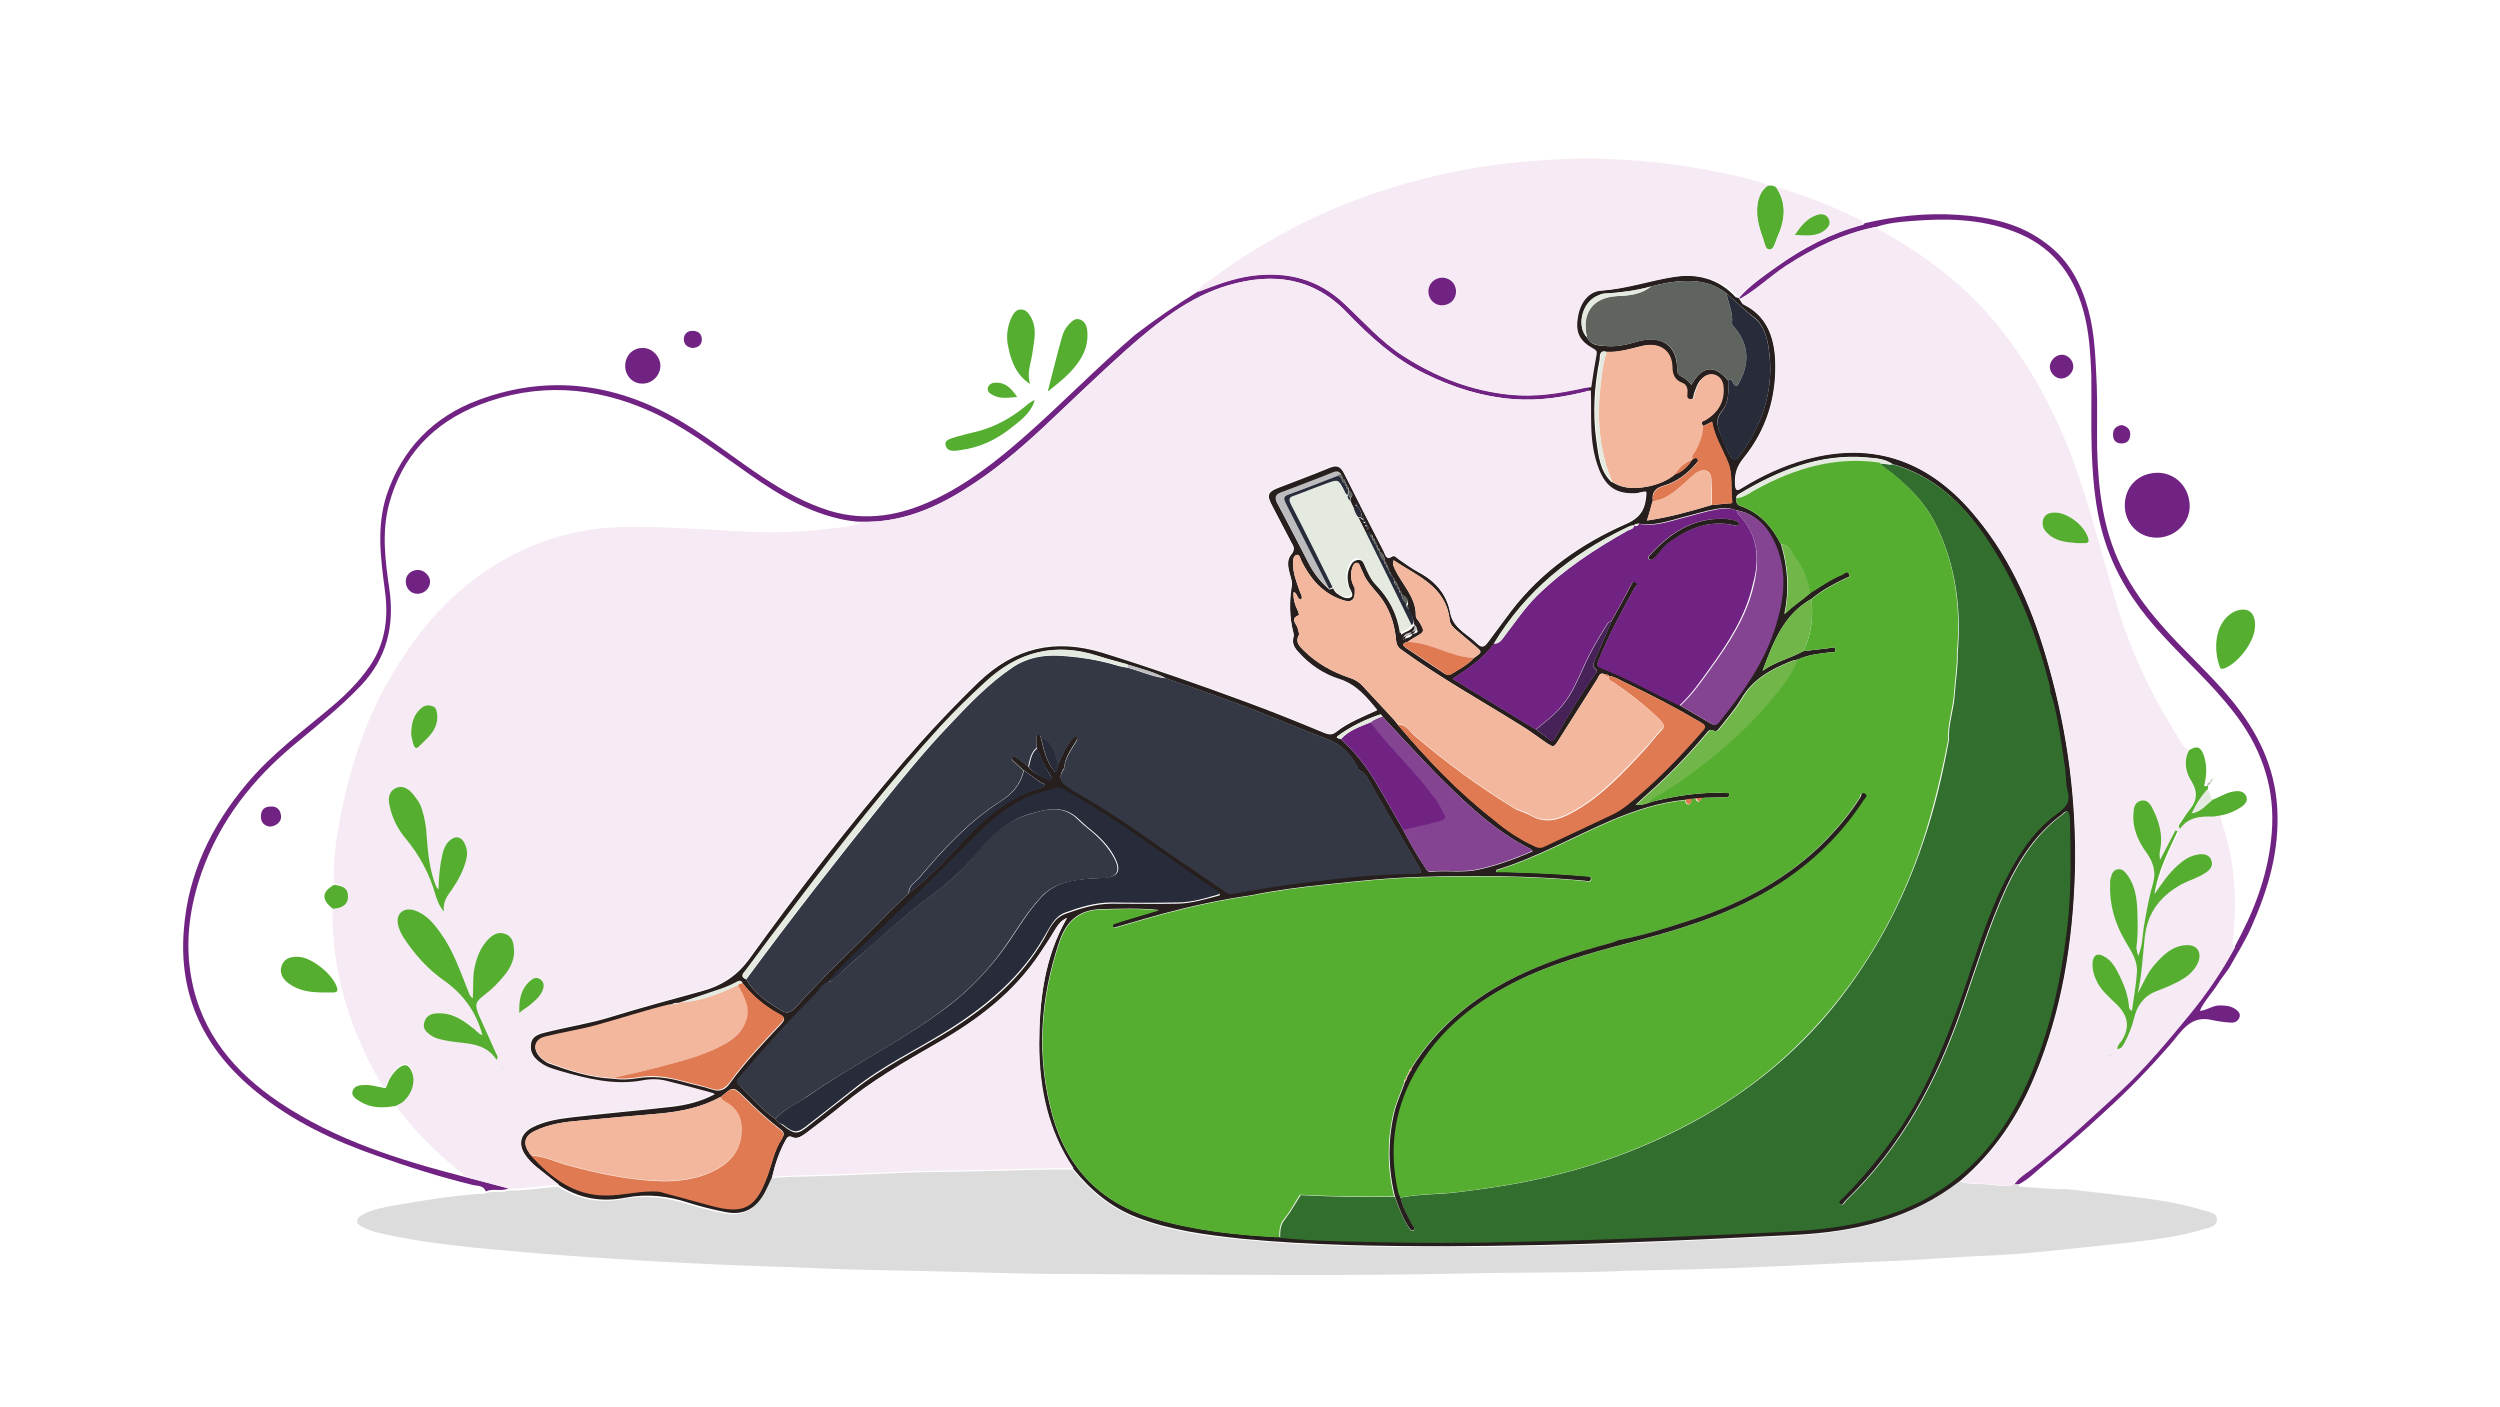 <svg xmlns="http://www.w3.org/2000/svg" xmlns:xlink="http://www.w3.org/1999/xlink" id="Camada_1" x="0px" y="0px" viewBox="0 0 597 336" style="enable-background:new 0 0 597 336;" xml:space="preserve"><style type="text/css">	.st0{fill:#DCDCDC;}	.st1{fill:#702382;}	.st2{fill:#56AE31;}	.st3{fill:#B9C8B4;}	.st4{fill:#271F1D;}	.st5{fill:#F6EAF4;}	.st6{fill:#E5EAE0;}	.st7{fill:#343844;}	.st8{fill:#282B39;}	.st9{fill:#326E2E;}	.st10{fill:#F2B79D;}	.st11{fill:#5F645E;}	.st12{fill:#844492;}	.st13{fill:#E07A52;}	.st14{fill:#462258;}	.st15{fill:#BCBBBE;}	.st16{fill:#71B649;}	.st17{fill:#D16344;}</style><path class="st0" d="M493.9,284c3.5,0.4,7,0.8,10.5,1.2c7.4,0.9,14.8,1.6,22,3.9c1.2,0.4,3.1,0.5,3,2.2c0,1.6-1.9,1.9-3.1,2.2 c-5.2,1.6-10.6,2.4-16,3c-7.5,0.9-15.1,1.6-22.6,2.4c-3.9,0.4-7.8,0.7-11.8,0.9c-8.6,0.3-17.2,1.1-25.8,1.4 c-5.8,0.2-11.5,0.5-17.3,0.8c-12.3,0.6-24.6,1.1-36.9,1.3c-3.6,0.1-7.2,0.1-10.8,0.3c-11.6,0.4-23.3,0.2-34.9,0.5 c-27.3,0.6-54.6,0.3-81.9,0.2c-9.7-0.1-19.3,0-29-0.3c-11.5-0.3-23-0.6-34.5-0.8c-7.4-0.2-14.8-0.6-22.2-0.8 c-8.8-0.3-17.6-0.7-26.5-1.2c-9.7-0.6-19.4-1.2-29-2c-12.3-1.1-24.6-2-36.7-4.8c-1.3-0.3-2.6-0.8-3.8-1.4c-0.6-0.3-1.3-0.6-1.3-1.4 c0-0.8,0.6-1.1,1.2-1.5c2.7-1.4,5.7-1.9,8.6-2.4c6.9-1.2,13.8-2.3,20.8-2.7c1.7-0.8,3.6,0.1,5.4-0.7c4,0.1,8-0.7,12-0.9 c4.9,3.2,10.2,4,15.8,2.9c5.2-1,10.1-0.3,15,1.2c2.8,0.9,5.7,1.6,8.6,2.2c4.3,0.9,7.4-0.5,9.5-4.4c0.7-1.3,1.3-2.7,1.9-4 c2.2-0.1,4.3-0.3,6.5-0.3c8-0.2,16-0.5,24-0.9c4.6-0.2,9.2-0.2,13.8-0.3c9.2-0.1,18.4-0.6,27.7-0.5c4.2,5.1,9,9.1,15.2,11.6 c8.1,3.1,16.5,4.3,25,5.1c16.5,1.7,33,1.8,49.5,1.8c27.5,0,54.9-1.3,82.4-2.7c14.4-0.7,28.1-3.8,39.8-13c2.3,0.9,4.7,0.5,7.1,0.8 c1.8,0.2,3.7,0.6,5.6,0.1c0.4,0,0.8,0,1.2,0c0.2,0.3,0.5,0.4,0.9,0.4C486.6,283.7,490.2,284,493.9,284z"></path><path class="st1" d="M286.1,69.6c4.2-1.6,8.3-3.2,12.8-3.8c8.4-1.1,15.9,0.8,22.1,6.7c4.6,4.3,8.8,9.1,14.1,12.5 c7.8,5,16.2,8.3,25.5,9.2c5.9,0.6,11.5-0.3,17.1-1.5c0.7-0.2,1.5-0.3,2.2-0.3c0,0.3,0,0.6,0,0.8c-6.1,1.6-12.2,2.6-18.6,2.1 c-7.5-0.6-14.4-2.8-21.1-6.1c-7.2-3.5-13-8.8-18.5-14.5c-8-8.4-17.6-9.7-28.3-6.6c-9.6,2.8-17.1,9-24.4,15.4 c-6.7,6-13.1,12.2-19.7,18.4c-6,5.6-12.3,10.9-19.3,15.2c-7.4,4.6-15.3,7.7-24.1,7.5c-1.8,0-3.6-0.3-5.4-0.7 c-9.2-2.1-16.8-7.2-24.3-12.6c-6.7-4.7-13.2-9.6-20.7-13c-13.5-6.1-27.3-7-41.1-1.6c-10.9,4.3-18.4,12.1-21.5,23.7 c-1.8,6.8-0.9,13.6,0.1,20.4c1.2,8.6-0.6,16.3-6.7,22.8c-4.9,5.2-10.5,9.6-16,14.2c-10,8.3-17.7,18.1-22.1,30.4 c-2.9,8.3-4.1,16.7-2.5,25.4c2.4,13.2,10.4,22.5,21.1,29.7c13.4,9,28.6,13.7,44,17.7c3.5,0.9,7.1,1.9,10.6,2.8 c-1.7,0.8-3.6-0.1-5.4,0.7c-0.5-1.4-1.9-1.3-3-1.5c-7.8-1.9-15.4-4.3-23-7c-10.3-3.6-20.1-8.2-28.7-15.2 c-12.4-10-18.7-22.8-17.4-38.8c1-13.2,6.5-24.7,15-34.8c6-7.2,13.4-12.6,20.5-18.6c3.3-2.8,6.3-5.8,8.8-9.4 c3.9-5.6,4.6-11.8,3.7-18.3c-1-7.6-2-15.1,0.4-22.6c3.7-11.1,11.2-18.8,22-22.8c17.3-6.4,33.8-3.8,49.3,5.7 c6.4,3.9,12.4,8.7,18.6,12.8c5,3.3,10.2,6.2,16,8c8.7,2.6,16.9,1.1,24.9-2.7c8-3.8,14.9-9.2,21.5-15c9-7.9,17.3-16.5,26.4-24.3 C275.8,76.3,280.9,72.8,286.1,69.6z"></path><path class="st1" d="M528.3,243.6c-5.3-1.3-7.4,2.8-10.1,5.9c-4.8,5.5-9.8,10.7-15.2,15.6c-4.8,4.5-9.8,8.8-14.8,13 c-2,1.6-3.7,3.5-6.1,4.7c-0.4,0-0.8,0-1.2,0c1-1.5,2.4-2.4,3.8-3.4c7.6-5.9,14.6-12.5,21.7-19c6-5.6,11.2-11.9,16.4-18.2 c4.1-5,7.8-10.4,10.9-16.2c0.5-1,1-1.9,1.5-2.9c4.2-8.2,7-16.8,7.4-26c0.4-10.3-3.1-19.3-9.4-27.3c-5-6.4-11-11.8-16.5-17.8 c-5.4-5.8-10-12.2-12.9-19.6c-3.2-8-4-16.4-4.3-24.9c-0.2-6,0-12-0.1-18c-0.2-5.1-0.5-10.3-1.9-15.3c-2.5-9.1-7.8-15.7-16.8-19 c-8-3-16.2-3.1-24.5-2.4c-2.8,0.2-5.5,0.5-8.2,1.4c-7.8,1.6-14.8,5-21.4,9.3c-3.8,2.5-7,5.7-11,7.9c-0.1-0.1-0.2-0.2-0.2-0.4 c2.6-2.9,5.8-5.1,8.9-7.3c6.3-4.5,13-8,20.5-10c0.2,0,0.3-0.2,0.5-0.4c7.3-1.7,14.7-2.5,22.2-2c7.7,0.5,15.2,2.1,21.5,7.1 c5.2,4,8,9.4,9.7,15.6c1.6,5.9,1.7,11.9,2,18c0.2,5.2,0,10.3,0.1,15.5c0.3,9.6,1.4,18.9,5.7,27.7c2.5,5.1,5.8,9.7,9.5,13.9 c5.4,6.3,11.7,11.7,17,18.2c6.1,7.5,10.2,15.7,10.8,25.6c0.6,10.1-2.1,19.3-6.1,28.3c-1.5,3.5-3.6,6.7-5.4,10 c-0.9,1.3-1.9,2.5-2.7,3.8c-1.4,2.2-3.2,4-4.3,6.4c-0.1,0.1-0.1,0.1-0.2,0.2c0.1-0.1,0.1-0.1,0.2-0.2c1.7-0.1,3.2-1.4,4.9-1.3 c1.2,0,2.4,0.1,3.5,0.8c0.7,0.5,1.4,1.1,1.1,2c-0.3,0.9-1.1,1.4-2.1,1.3C531.1,244.1,529.7,243.9,528.3,243.6z"></path><path class="st1" d="M507.4,120.7c0-4.5,3.2-7.7,7.7-7.8c3.7-0.1,7.6,2.7,7.8,7.8c0.1,4.2-3.6,7.7-7.9,7.7 C510.7,128.4,507.4,125,507.4,120.7z"></path><path class="st2" d="M538.5,149.5c0,3.6-3.9,8.8-7.3,10.1c-0.5,0.2-0.9,0.2-1.1-0.3c-1.5-4-1.4-10.3,3-13c0.5-0.3,1-0.5,1.5-0.6 C537.1,145.1,538.6,146.5,538.5,149.5z"></path><path class="st2" d="M246,91.7c-3.2-2-4.5-5.3-5.2-8.7c-0.6-2.5-0.3-5,0.8-7.3c0.5-1,1.1-1.8,2.2-1.8c1.1,0,1.8,0.8,2.3,1.7 c1.6,2.7,0.9,5.5,0.5,8.3C246.3,86.5,245.1,89,246,91.7L246,91.7z"></path><path class="st2" d="M250.2,93.5c1.2-4.6,2.2-8.8,3.4-13c0.3-1.2,0.9-2.3,1.8-3.2c0.7-0.7,1.4-1.4,2.5-1c1.1,0.4,1.5,1.3,1.7,2.3 c0.4,3.1-0.5,5.8-2.3,8.2C255.4,89.4,253,91.3,250.2,93.5z"></path><path class="st2" d="M424.1,44.7c2.7,4,2.1,8.1,0.2,12.2c-0.4,1-0.7,2.7-1.8,2.7c-1.1,0-1.2-1.8-1.6-2.8c-1.1-3-1.9-6.1-1-9.3 c0.4-1.3,1-2.3,2.1-3.1C422.8,44.2,423.5,44.3,424.1,44.7z"></path><path class="st2" d="M247,95.9c-1,2.9-3.4,4.6-5.7,6.4c-3.5,2.8-7.5,4.6-12,5.2c-1.3,0.2-3.1,0.5-3.5-1.2c-0.3-1.4,1.5-1.6,2.6-2 c1.7-0.5,3.4-0.9,5.1-1.3c4.5-1.2,8.5-3.5,12.1-6.6c0.4-0.3,0.8-0.5,1.2-0.8C246.9,95.8,246.9,95.8,247,95.9z"></path><path class="st1" d="M149.3,87.2c0.1-2.4,1.9-4.2,4.3-4.1c2.2,0,4.2,2.2,4.1,4.4c-0.1,2.3-2.1,4.2-4.4,4.1 C151,91.6,149.2,89.6,149.3,87.2z"></path><path class="st2" d="M242.9,94.8c-2.3,0.2-4.1,0.5-5.9-0.5c-0.7-0.4-1.3-0.8-1.1-1.7c0.2-0.8,1-1.2,1.7-1.2 C240,91.2,241.5,92.7,242.9,94.8z"></path><path class="st1" d="M506.7,101.5c1.2,0.3,2.1,1,2,2.4c-0.1,1.3-0.8,2-2.1,2c-1.4,0-2.1-0.9-2-2.3 C504.6,102.3,505.5,101.7,506.7,101.5z"></path><path class="st1" d="M165.4,83.1c-1.2-0.1-2.1-0.8-2.1-2.1c0-1.2,0.8-2,2.1-2c1.4,0,2.2,0.8,2.2,2.1C167.6,82.4,166.7,83,165.4,83.1 z"></path><path class="st3" d="M246.8,95.7c0.2-0.1,0.3-0.2,0.5-0.3c0,0,0,0,0,0c-0.1,0.2-0.2,0.4-0.3,0.5C246.9,95.8,246.9,95.8,246.8,95.7z"></path><path class="st3" d="M247.3,95.3c0-0.1,0.1-0.1,0.1-0.2C247.4,95.2,247.3,95.3,247.3,95.3C247.3,95.3,247.3,95.3,247.3,95.3z"></path><path class="st3" d="M246.1,91.7c0.1,0.1,0.1,0.1,0.2,0.2C246.2,91.8,246.1,91.8,246.1,91.7C246,91.7,246.1,91.7,246.1,91.7z"></path><path class="st4" d="M415.3,71.3c0.4,0.5,0.6,1.2,1.1,1.4c5.4,2.7,7.2,7.6,7.5,13.1c0.4,8.7-2,16.7-7.5,23.5 c-1.7,2.1-2.2,3.8-2.1,6.3c0.1,1.8,0.6,1.5,1.7,0.8c4.7-2.9,9.7-5.2,15-6.7c16.8-4.7,30.2,0.7,40.9,13.8 c8.7,10.5,13.8,22.8,17.4,35.8c4.5,16,6.6,32.3,6.2,48.9c-0.5,16.7-3.1,33.1-9.6,48.7c-4,9.7-9.7,18.2-17.7,25 c-11.7,9.2-25.4,12.3-39.8,13c-27.4,1.4-54.9,2.6-82.4,2.7c-16.5,0-33.1-0.2-49.5-1.8c-8.5-0.9-17-2-25-5.1 c-6.2-2.4-11.1-6.5-15.2-11.6c-6-8.9-8.2-19-8.2-29.6c0.1-10.4,1.2-20.7,6.7-30.3c-1.4,0.6-2,1.5-2.6,2.4c-1.2,2-2.4,3.9-3.7,5.8 c-6.3,9.6-15.1,16.2-24.9,21.8c-7.8,4.5-15.5,8.9-22.5,14.7c-2.8,2.3-5.7,4.5-8.5,6.6c-1,0.7-2.1,1.6-3.3,1.1c-1-0.5-1.3,0-1.7,0.7 c-1.5,2.7-2.5,5.7-3.2,8.7c-0.6,1.3-1.2,2.7-1.9,4c-2.2,3.9-5.2,5.3-9.5,4.4c-2.9-0.6-5.8-1.3-8.6-2.2c-4.9-1.6-9.8-2.2-15-1.2 c-5.6,1.1-10.9,0.3-15.8-2.9c-1.8-1.4-3.5-2.8-5.3-4.2c-1.1-0.9-2.1-1.9-2.9-3.1c-1.7-2.6-1.1-5,1.6-6.5c3.1-1.6,6.4-2.1,9.8-2.5 c7.9-0.9,15.8-1.6,23.7-2.5c3.4-0.4,6.8-1.2,10.2-3c-4-1.1-7.7-2.1-11.4-3c-1.9-0.5-3.9-0.5-5.9-0.1c-6.6,1.2-13-0.4-19.3-2.2 c-1.6-0.5-3.3-0.9-4.7-1.9c-1.7-1.1-2.9-2.6-2.6-4.7c0.2-2.1,2.1-2.5,3.7-2.9c5.2-1.3,10.5-2.1,15.6-3.7c7.1-2.2,14.3-4.1,21.5-6.1 c4.8-1.3,8.5-3.7,11.5-7.9c11.6-16.1,23.8-31.8,36.7-46.9c5.7-6.6,11.6-12.9,17.9-19c8.6-8.2,18.2-10.5,29.6-7 c11.3,3.5,22.5,7.4,33.6,11.5c6.6,2.4,13,5,19.5,7.7c1.1,0.4,1.8,0.4,2.7-0.3c2.9-2.3,6.4-3.6,9.8-5.2c-2.6-3.1-4.9-6-9-7.3 c-3.8-1.2-7.2-3.5-9.9-6.6c-0.9-1-1.5-2.1-1.1-3.5c0.1-0.3,0.1-0.7,0-1c-1-3.7-1-7.5-0.4-11.3c0.2-1.2-0.5-2.5-0.7-3.8 c-0.3-1.3-0.3-2.7,0.6-3.7c0.8-1,0.7-1.7,0.1-2.6c-1.6-3-3.1-6-4.7-9c-1.3-2.5-1.1-3.3,1.5-4.3c4.1-1.6,8.2-3.1,12.3-4.8 c1.7-0.7,2.6-0.2,3.4,1.4c3.1,6.2,6.3,12.5,9.5,18.7c0.4,0.8,0.5,2.1,2,1.1c0.5-0.3,1,0.3,1.4,0.6c1.6,1.1,3.2,2.3,4.9,3.2 c4.1,2.2,6.8,5.4,7.6,9.9c0.4,2,1.6,3.2,3,4.4c1.1,0.9,2.3,1.7,3.3,2.7c1.2,1.2,1.8,0.8,2.7-0.4c1.8-2.5,3.7-4.9,5.5-7.4 c7.3-9.5,16.8-16.1,27.5-20.8c3.9-1.7,4.6-4.1,4.8-7.5c-1.1-0.3-2.1,0.3-3.2,0.3c-4.4,0.1-6.8-1.5-8.5-5.6 c-1.3-3.3-1.8-6.7-1.9-10.2c-0.1-2.9,0-5.8-0.1-8.8c0-0.3,0-0.6,0-0.8c0.4-2.7,0.8-5.4,1.3-8c0.1-0.7-0.2-0.9-0.7-1.2 c-3.3-1.8-4.4-3.8-3.8-7.4c0.5-3.5,2.5-6.3,5.7-6.5c6-0.4,11.7-2.4,17.5-3.3c5.7-0.8,10.9,0.4,15,4.9 C415.2,71.1,415.2,71.2,415.3,71.3z M385.3,115.3L385.3,115.3c0.3,0.1,0.5,0.3,0.8,0.4c3.5,1.8,10.6,0.5,13.9-2.5 c1.9-0.6,3.1-2,4.2-3.6l0,0c0.4,0,0.7-0.6,1.1-0.1c0.4,0.5,0,0.9-0.3,1.2c-2.1,2.5-4.7,4.4-7.8,5.3c-2,0.6-2.8,1.6-2.5,3.6 c-0.4,1.5-0.9,3-1.4,4.7c5.4-0.8,10.4-2.2,15.4-3.7c1.4-0.1,2.8-0.3,4.2-0.4c0.3,0,0.8,0,0.7-0.4c-0.4-3.1,0.2-6.5-1-9.4 c-1.3-3.2-3.2-6.2-3.8-9.7c-0.8,0.4-1.5,0.8-2.2,1.1c-1-1.1,0.2-1.2,0.7-1.5c2.9-1.8,4.4-4.4,4.1-7.8c-0.1-1.4-0.7-2.7-2.3-3 c-1.4-0.3-2.4,0.5-3.3,1.6c-0.6,0.8-0.8,1.7-1.2,2.6c-0.3,0.6,0,1.8-1.1,1.7c-1.1-0.1-0.7-1.1-0.7-1.8c0-1-0.4-1.8-1.3-2.1 c-1.8-0.6-2.3-2.1-2.3-3.7c-0.1-4.1-3.1-6.2-7.3-5.1c-2.8,0.7-5.5,1.5-8.4,1.4c-1.7-0.5-1.4,1-1.5,1.7c-1.3,6.4-1.7,12.9-0.8,19.4 c0.5,3.5,0.8,7.2,3.6,9.9l0,0C385,115.1,385.2,115.2,385.3,115.3z M331,134.9c0.1-0.4,0.1-0.7-0.4-0.8l0,0c0.1-1-0.2-1.9-1.2-2.4 l0,0c0.1-0.4,0.1-0.7-0.4-0.8l0,0c0.1-0.4,0.1-0.7-0.4-0.8l0,0c0.1-0.4,0.1-0.7-0.4-0.8l0,0c0.1-0.4,0.1-0.7-0.4-0.8l0,0 c0.1-0.5,0-0.8-0.6-0.8c-0.1-0.6-0.4-0.8-1-0.4c-0.6-1.2-1.2-2.4-1.8-3.6c0.2,0,0.3,0,0.5,0c0.2,0.4,0.5,0.4,0.8,0.4 c-0.2,0.4-0.3,0.9,0.4,0.8c-0.2,0.4-0.3,0.9,0.4,0.8c0,0.2-0.1,0.4-0.1,0.7c0.1,0,0.3,0,0.3-0.1c0.2-0.3,0-0.5-0.2-0.6 c0-0.3-0.1-0.6-0.4-0.8c0-0.3-0.1-0.6-0.4-0.8c0-0.3-0.1-0.6-0.4-0.8c-0.2-0.9-0.6-1.8-1.2-2.5c-0.1-0.2,0-0.5-0.3-0.5 c-0.1,0-0.2,0.2-0.2,0.2c0,0.4,0.3,0.3,0.5,0.3c-0.2,0.3-0.5,0.5-0.7,0.8c-0.3-0.6-0.6-1.3-0.9-1.9c0-0.3,0-0.5,0-0.8 c1-0.9,0-1.3-0.4-1.8l0,0c0.1-0.4,0.1-0.7-0.4-0.8l0,0c0.1-0.4,0-0.7-0.4-0.8l0,0c0-0.6-0.2-1.1-0.8-1.2l0,0 c0.1-0.3,0.1-0.5-0.1-0.7c-0.4-0.8-0.9-1-1.8-0.7c-4.2,1.7-8.5,3.3-12.7,4.9c-1.3,0.5-1.5,1.3-0.8,2.5c2.5,4.7,4.9,9.4,7.3,14 c1.3,2.5,2.9,4.7,5.1,6.5c0.3-0.1,0.6-0.2,0.9-0.3c0.2,0.4,0.4,0.9,0.8,1.2c1,0.7,2.2,1.5,3.3,1c1-0.5,0-1.7-0.3-2.5 c-0.5-1.8-0.6-3.4,0.3-5.1c0.4-0.8,1-1.3,1.9-1.4c0.9,0,1.3,0.7,1.6,1.4c0.7,1.6,1.3,3.3,2.6,4.6c3.2,3.3,5.3,7.1,6,11.9 c1-0.8,2.2-0.9,2.8-1.9c0.2-0.1,0.3-0.3,0.5-0.4c0.3,0.8,0.3,1.5-0.5,2c-0.8,0.3-1.7,0.3-2,1.3c-0.2-0.1-0.3-0.1-0.3,0.2 c0.1-0.1,0.2-0.1,0.2-0.2c0.7-0.3,1.7-0.3,2-1.2c2-0.3,1.1-1.1,0.4-2c-0.1-1.2-0.4-2.4-1.2-3.3c-0.1-0.4,0-1-0.5-1.2l0,0 c0.7-1.3-0.1-2-1.2-2.4l0,0c0.1-0.4,0.1-0.7-0.4-0.8l0,0c0.2-0.4,0.1-0.7-0.4-0.8l0,0c0.1-0.7-0.3-1.2-0.8-1.6l0,0 c0-0.4-0.1-0.7-0.4-0.8l0,0c0-0.2-0.1-0.4-0.4-0.4l0,0c0-0.4,0.1-0.7-0.4-0.8l0,0c0-0.4,0.1-0.7-0.4-0.8l0,0 C331.5,135.4,331.5,135,331,134.9L331,134.9z M160.7,239.8c-0.2,0.1-0.5,0.1-0.7,0.2c-6,1.4-11.8,3.4-17.7,5 c-4,1.1-8.1,1.7-12.1,2.7c-2.7,0.7-3.1,2.9-1.1,4.9c0.5,0.5,1.2,1,1.8,1.3c5,1.8,10.1,3.5,15.5,3.7c1.9,0.3,3.8,0.2,5.7-0.1 c3.7-0.6,7.3-0.2,10.9,0.8c2.3,0.7,4.8,1.1,7.1,1.9c2,0.7,3.3-0.2,4.2-1.5c3.7-5.1,8-9.6,12.3-14.2c1-1.1,0.8-1.5-0.4-2.2 c-3.4-1.9-6.4-4.3-8.8-7.4c-0.3-0.6-0.5-0.8-1.2-0.4c-1,0.6-2.1,1.2-3.3,1.5c-3.5,1.2-7,2.3-10.4,3.5l0,0 C161.8,239.6,161.1,239.3,160.7,239.8L160.7,239.8z M390.2,125.5L390.2,125.5c-0.7-0.1-1.3,0.3-1.9,0.6c-13.1,6.3-24,15.1-31.5,27.6 c-2.6,3.6-6.2,6-9.9,8.4c6.7,4.1,13.3,8.1,19.9,12.1c1,0.8,2.1,1.5,3.1,2.3c0.8,0.7,1.1,0.3,1.5-0.4c3-5.1,6-10.2,9.4-15 c0.3-0.4,0.9-0.9,0.2-1.4c-0.9-0.6-0.4-1.3-0.2-2c1.4-3.2,2.7-6.3,4.1-9.5c1.5-2.8,3.1-5.5,4.5-8.3c0.3-0.6,0.6-1.3,1.2-0.9 c0.9,0.5,0,1-0.3,1.5c-3.1,5.6-6.1,11.2-8.5,17.1c-0.3,0.8-0.6,1.4,0.4,1.8c6.5,2.5,12.6,6,18.9,9c2.5,1.5,5,2.9,7.5,4.4 c0.9,0.5,1.3,0.1,1.8-0.5c5.7-7.1,11-14.5,13.6-23.4c1.9-6.5,2.5-13.1-0.5-19.5c-1.8-3.9-4.6-6.9-9.1-7.6c-1.4-0.6-2.9-0.5-4.4-0.3 c-2.9,0.5-5.7,1.4-8.5,2.1c-3.4,0.9-6.8,2.1-10.4,1.4C391,125.2,390.5,124.9,390.2,125.5z M126.8,275.8 C126.8,275.8,126.8,275.9,126.8,275.8c4.8,5.3,10.2,9.5,17.9,9.5c4.3,0,8.5-1.3,12.8-0.9c4,1.1,8.1,2.2,12.1,3.3 c8,2.2,10.9,0.7,13.7-7.1c1.1-2.9,1.6-6.1,3.4-8.7c0.7-1,0.6-1.6-0.4-2.3c-3-2.3-5.8-4.9-8.5-7.6c-2.7-2.6-2.7-2.6-5.6-0.1 c-4.5,2.5-9.5,3.5-14.5,4c-6.4,0.6-12.7,1.1-19.1,1.7c-3.7,0.3-7.4,0.8-10.9,2.5c-2.5,1.2-2.9,3-1.2,5.3 C126.5,275.6,126.7,275.7,126.8,275.8z M352,157.1c2-1.4,2-1.4,0.2-2.9c-1.5-1.3-3-2.5-4.5-3.8c-0.7-0.6-1.4-1.3-1.5-2.3 c-0.9-8.1-7.7-10.5-13.4-14.3c-0.4,0.9,0.1,1.5,0.3,2.1c1.7,3.7,5.1,6.7,5,11.2c0,0.5,0.5,1,0.8,1.4c1.4,2.3,1.4,2.3-0.9,3.6 c-0.6,0.4-1.2,0.8-1.9,1.2c-0.8,0.2-1.6,0.5-0.4,1.4c3.1,2.1,6.2,4.2,9.3,6.2c0.5,0.3,1,0.4,1.5,0.1 C348.4,159.8,350.5,158.8,352,157.1z M269.3,158.7c-2.3-0.7-4.7-1.3-7-2c-10.3-3.4-19.2-1.1-27,6.3c-3.7,3.4-7.3,6.9-10.7,10.6 c-12.3,13.4-23.5,27.8-34.5,42.3c-4,5.2-7.9,10.5-11.9,15.8c-0.5,0.7-1.6,1.5,0,2.2c2,3.3,5,5.4,8.2,7.3c1.4,0.9,2.3,0.7,3.5-0.5 c6.3-7.1,13.3-13.6,20-20.4c2.3-2.4,4.7-4.7,7.1-7c4.9-3.7,9.1-8.2,13.2-12.7c4.9-5.4,10.3-10,17.4-12.2c0.6-0.2,1.5-0.1,1.9-1.1 c-1.9-0.9-3.4-2.3-5.1-3.4c-0.8-0.7-1.6-1.4-2.4-2.2c-0.3-0.3-0.6-0.6-0.2-1c0.3-0.2,0.6-0.1,0.9,0.1c0.9,0.7,1.9,1.5,2.8,2.2 c1.1,1.6,2.9,2.2,4.5,3c0.3,0.2,0.7,0.3,0.9,0c0.4-0.4,0-0.8-0.2-1.1c-1.4-2-2.3-4.3-3.2-6.5c0-0.8-0.1-1.7,0-2.5 c0-0.6,0.3-0.8,0.9-0.3c0.8,3.1,1.3,6.3,3.6,8.8c0.2-0.3,0.4-0.4,0.4-0.6c0.1-0.4,0.1-0.8,0.1-1.2c0.5-0.5,0.6-1.2,0.9-1.8 c1-1.9,1.8-3.9,3.6-5.2c0.5,0.7,0.1,1.1-0.3,1.8c-1.2,1.9-2.4,3.7-2.6,6c-1.2,1.7-1.1,3,0.5,4.1c0.8,0.5,1.5,1.1,2.4,1.6 c7.9,4.4,15.2,9.6,22.6,14.8c4.2,2.9,8.4,5.7,12.6,8.6c0.6,0.4,1.1,0.9,2,0.8c6.2-1.1,12.5-2.2,18.8-2.9c5.4-0.6,10.7-1.3,16.1-1.6 c3-0.2,6.1-0.3,9.1-0.3c1,0,1.4-0.1,0.7-1.3c-4.2-7.1-8.3-14.3-12.4-21.4c-0.5-0.8-1-1.6-2-1.8c-1.6-3.4-3.8-6-7.4-7.4 c-5.7-2.2-11.3-4.5-17-6.8c-7.1-2.8-14.4-5.3-21.7-7.8C275.5,160.4,272.4,159.7,269.3,158.7z M320.2,176.5c3.3,3,6.1,6.5,8.4,10.4 c2.2,3.7,4.3,7.5,6.5,11.3c1.6,3.1,3.3,6.1,5.2,8.9c0.3,0.5,0.7,1.2,1.3,1.1c3.8-0.4,7.6,0.3,11.4-0.5c4.4-1,8.7-2.5,13-4.4 c-0.2-0.3-0.3-0.4-0.4-0.5c-8.8-4.4-15.7-11.1-22.5-17.9c-4.4-4.5-8.7-9.2-13-13.8c-0.2-0.2-0.4-0.6-0.5-0.5 c-3.6,1.2-7.1,2.9-10.1,5.1C318.7,176.3,319.8,176.3,320.2,176.5z M384.2,161.4c-0.2-0.4-0.6-0.4-0.9-0.3c-1.3-0.8-1.5,0.5-1.9,1.1 c-3,4.7-6,9.5-9,14.2c-1.4,2.2-1.3,2.2-3.4,0.8c-1.9-1.3-3.7-2.7-5.7-3.9c-9.4-5.9-19.2-11.3-28.3-17.9c-0.9-0.6-1.5-1.2-1.6-2.4 c-0.3-3.4-1.2-6.6-3.1-9.5c-1.3-2-3.2-3.6-4.4-5.8c-0.3-0.7-0.7-1.5-1-2.2c-0.2-0.5-0.3-1.1-1-1.1c-0.6,0.1-0.8,0.7-1,1.2 c-0.5,1.7-0.3,3.3,0.6,4.8c0.2,3.1-0.7,3.8-3.7,2.6c-4.3-1.7-7-5-9-9c-0.3-0.6-0.4-1.6-1.1-1.5c-0.9,0.2-0.9,1.2-0.9,2 c-0.1,2.3,0.8,4.4,1.5,6.5c0.2,0.7,0.9,1.4,0.4,2.2c-1.1-0.2-0.8-1.6-1.8-1.8c-0.1,1.6,0.3,3,1,4.4c0.2,0.3,0.3,1.1,0.3,1.1 c-2.4,0.9-0.4,2.2-0.3,3.2c0.1,0.6,0.5,1.2,0.2,1.7c-0.8,1.5,0.2,2.5,1.1,3.4c3.2,3.2,7,5.3,11.2,6.7c1.2,0.4,2.2,1,3,1.9 c2.5,2.7,5,5.4,7.5,8.1c0.1,0.2,0.3,0.3,0.4,0.5c0.1,0.1,0.2,0.2,0.3,0.4c7,8.3,14.4,16.1,23,22.8c2.9,2.5,6.2,4.7,9.7,6.3 c1,0.5,1.7,0.5,2.6,0c5.1-2.4,10.2-4.8,15.3-7.2c1.6-0.7,3-1.6,4.3-2.6c6.6-5.3,12.5-11.4,18-17.7c0.9-1,0.5-1.4-0.4-1.9 c-5.9-3.5-11.9-6.6-18-9.5C387,162.5,385.7,161.6,384.2,161.4L384.2,161.4z M412.3,70.1c-2.9-2.4-6.3-3.1-10-3 c-2.8,0.1-5.4,0.6-8,1.3c-3.6,1-7.4,1.5-11.1,1.7c-0.7,0-1.4,0.4-2.1,0.7c-3.4,1.8-4.6,7.3-2.1,9.8c0.8,1.8,2.5,1.9,4.1,2 c2.5,0.3,5-0.2,7.4-0.9c6.6-2.1,10.1,1.2,10,6.6c0,0.8,0.4,1.3,1,1.6c1,0.4,1.7,1.2,2.4,2c2.6-4.6,5.5-4.9,8.8-1 c0.1,2.5,0.2,5.2-1.5,7.2c-1.5,1.7-1.2,3.4-0.5,5.2c0.6,1.5,1.2,2.9,1.8,4.3c1.4,2.8,1.8,2.9,3.6,0.3c5.1-7.4,7.6-15.5,6.3-24.5 c-0.4-2.9-1.3-6-3.6-7.7C416.5,74,414.5,71.9,412.3,70.1z M451.9,110.8c-1.9-1.3-4.2-1.4-6.4-1.6c-11-0.9-20.7,3.1-30,8.6 c-0.4,0.3-1,0.5-0.8,1.2c-0.1,0.8-0.1,1.4,0.8,1.8c4.7,1.6,7.6,4.9,9.8,9.2c1.6,5.4,2,11,0.8,16.6c2-1.9,4.1-3.3,6.1-5 c2.5-1.5,4.9-3.3,7.7-4.4c0.5-0.2,1.2-1.2,1.7-0.1c0.4,0.8-0.7,0.8-1.1,1.1c-2.8,1.3-5.5,2.8-7.9,4.8c-6.6,3.7-9.1,10.2-11.7,17.2 c3.2-2.3,6.7-3,9.7-4.7c2-0.2,4-0.5,6-0.7c0.6-0.1,1.6-0.5,1.7,0.3c0.1,1-0.9,0.6-1.5,0.7c-2.6,0.3-5.1,0.6-7.5,1.7 c-0.5,0.1-1.1,0.2-1.6,0.4c-4.8,1.9-9.2,4.3-11.9,9c-1.4,2.4-3.3,4.5-5,6.7c-0.4,0.5-0.9,1.3-1.6,0.9c-1-0.5-1.3,0.1-1.8,0.7 c-4.3,5.1-8.9,9.9-13.9,14.3c-0.9,0.8-1.8,1.6-2.9,2.7c1.5,0.1,2.6-0.3,3.6-0.7c6.1-1.5,12.3-2.5,18.7-2.1c0.2,1.1-0.5,1-1.2,1 c-1.4,0-2.7,0.1-4.1,0.1c-0.4,0-0.8,0-1.2,0.1c-0.5,0-1.1,0-1.6,0.1c-0.3,0-0.6,0.1-0.9,0.1c-0.5,0.1-1,0.2-1.6,0.2 c-6.1,0.6-11.8,2.5-17.3,4.8c-9.2,3.9-18,9-27.6,11.9c-0.1,0-0.1,0.2-0.1,0.5c0.7,0,1.4,0,2.1,0c6.4,0.2,12.8,0.4,19.2,1 c0.5,0.1,1.3-0.1,1.3,0.6c0,0.9-0.9,0.6-1.5,0.5c-13-1.2-26.1-1.3-39.2-0.9c-7.6,0.2-15.1,1-22.6,1.8c-6,0.6-12,1.4-17.9,2.6 c-7,1-13.9,2.5-20.7,4.3c-3.7,1-7.4,2.1-11.2,3.2c-0.4,0.1-1,0.5-1.1-0.2c-0.1-0.5,0.4-0.6,0.8-0.7c0.5-0.2,1-0.3,1.5-0.5 c2.9-0.9,5.8-1.7,8.7-2.6c-4.6-0.5-9.2-0.3-13.9-0.2c-5.2,0.2-8.1,2.8-9.8,7.6c-4.7,13.9-5.6,27.9-1.6,42 c3.5,12.3,11.6,20.6,23.9,24.2c9.8,2.9,19.9,4,30.1,4.5c9,0.9,18.1,0.9,27.1,1.1c14.5,0.3,29-0.1,43.5-0.5 c15.8-0.4,31.5-1.2,47.3-1.9c6.2-0.3,12.5-0.7,18.6-1.9c11.3-2.2,21.3-6.7,29.5-15c7.3-7.4,11.9-16.5,15.4-26.2 c3.8-10.7,5.8-21.8,6.9-33c0.7-7.3,0.6-14.5,0.4-21.8c0-0.8,0-1.6-0.4-2.4c-0.6-0.1-0.9,0.3-1.2,0.6c-6.2,4.5-10.2,10.6-13.4,17.4 c-4.3,9.3-7.2,19-10.6,28.7c-6,17.4-14.4,33.3-27.8,46.2c-0.4,0.4-0.8,1.5-1.5,0.7c-0.5-0.5,0.4-1,0.8-1.4c4.8-4.9,9.1-10.1,13-15.7 c6.3-9.1,10.5-19.3,14.3-29.6c3.5-9.6,6.1-19.5,10.5-28.7c3.3-6.8,7.1-13.3,13.4-17.8c2.1-1.5,3.1-2.9,2.3-5.5 c-0.4-1.5-0.3-3.2-0.5-4.9c-0.9-6-1.6-12-3.3-17.8c-0.5-0.6-0.2-1.4-0.4-2.1c-3.2-12.8-8-24.9-15.4-35.8 C468.5,120,461.6,113.5,451.9,110.8z M185.2,267.2c0.3,0.8,1.2,1.1,1.8,1.6c2.8,2.2,3.5,2.2,6.3-0.1c3.5-2.8,7.1-5.6,10.7-8.4 c7-5.6,15-9.4,22.6-14.1c9.3-5.8,17.4-12.7,22.9-22.3c1.2-2.2,2.2-4.7,5-5.7c3.6-1.3,7.2-2.4,11.1-2.4c5.2,0,10.5,0.1,15.7,0 c3.4-0.1,6.7-1.1,10-2c0-0.3,0-0.4-0.1-0.4c-12.4-8.3-24.1-17.5-37.2-24.7c-0.5-0.3-0.9-0.4-1.5-0.3c-2.7,0.7-5.4,1.3-7.9,2.6 c-5.2,2.6-9.4,6.5-13.4,10.7c-6.8,7.1-14,13.9-21.1,20.7c-0.3,0.3-0.6,0.5-0.9,0.8c-4,3.6-7.9,7.5-11.5,11.5 c-1.3,0.7-1.9,2.1-2.9,3.1c-6.4,6.2-12.2,12.9-18,19.6c-0.7,0.8-0.7,1.3,0,2C179.4,262,181.9,265,185.2,267.2z"></path><g>	<path class="st5" d="M415.1,71c2.6-2.9,5.8-5.1,8.9-7.3c6.3-4.5,13-8,20.5-10c0.2,0,0.3-0.2,0.5-0.4c-0.3-0.7-1-0.9-1.6-1.2  c-2.5-1.1-4.9-2.3-7.4-3.3c-3.9-1.5-7.8-3.1-11.8-4.1c2.7,4,2.1,8.1,0.2,12.2c-0.4,1-0.7,2.7-1.8,2.7c-1.1,0-1.2-1.8-1.6-2.8  c-1.1-3-1.9-6.1-1-9.3c0.4-1.3,1-2.3,2.1-3.1c-0.5-0.6-1.1-0.7-1.8-0.9c-4.3-1.3-8.8-2.2-13.2-3c-8.1-1.6-16.3-2.3-24.5-2.6  c-3.8-0.2-7.7,0-11.6,0.2c-7.4,0.4-14.8,1.2-22.1,2.6c-12.5,2.4-24.5,6.2-36,11.7c-8.5,4.1-16.6,9-24.1,14.6  c-1,0.7-2.3,1.2-2.6,2.7c4.2-1.6,8.3-3.2,12.8-3.8c8.4-1.1,15.9,0.8,22.1,6.7c4.6,4.3,8.8,9.1,14.1,12.5c7.8,5,16.2,8.3,25.5,9.2  c5.9,0.6,11.5-0.3,17.1-1.5c0.7-0.2,1.5-0.3,2.2-0.3c0.4-2.7,0.8-5.4,1.3-8c0.1-0.7-0.2-0.9-0.7-1.2c-3.3-1.8-4.4-3.8-3.8-7.4  c0.5-3.5,2.5-6.3,5.7-6.5c6-0.4,11.7-2.4,17.5-3.3C405.8,65.3,411,66.4,415.1,71z M433.7,51.4c1.1-0.4,2.4-0.4,3,0.9  c0.6,1.2-0.2,2.1-1.1,2.8c-2,1.5-4.3,1.1-7,1C430,53.9,431.5,52.2,433.7,51.4z M344.6,72.9c-1.9,0.1-3.4-1.4-3.4-3.3  c0-1.9,1.5-3.3,3.4-3.3c1.8,0,3.2,1.4,3.2,3.3C347.7,71.5,346.4,72.8,344.6,72.9z"></path>	<path class="st5" d="M390.4,117.8c-4.4,0.1-6.8-1.5-8.5-5.6c-1.3-3.3-1.8-6.7-1.9-10.2c-0.1-2.9,0-5.8-0.1-8.8  c-6.1,1.6-12.2,2.6-18.6,2.1c-7.5-0.6-14.4-2.8-21.1-6.1c-7.2-3.5-13-8.8-18.5-14.5c-8-8.4-17.6-9.7-28.3-6.6  c-9.6,2.8-17.1,9-24.4,15.4c-6.7,6-13.1,12.2-19.7,18.4c-6,5.6-12.3,10.9-19.3,15.2c-7.4,4.6-15.3,7.7-24.1,7.5  c-2,1.3-4.4,1.2-6.6,1.5c-6.8,0.9-13.7,1.2-20.5,0.9c-9.4-0.5-18.8-1.2-28.2-1.2c-14.7,0-27.7,4.7-39.1,13.9  c-7.7,6.2-13.5,13.9-18.4,22.3c-6.2,10.6-9.8,22.2-12,34.1c-0.9,4.9-1.6,9.9-1.4,14.9c2.5,0.3,3.3,1,3.3,2.9c0,1.7-1.3,2.7-3.6,2.8  c-0.2,11.9,2.4,23.2,7.4,34c1.3,3,3,5.8,4.5,8.7c1.1,0.5,1-0.5,1.3-1c0.5-1.4,1.3-2.5,2.4-3.5c1.6-1.3,2.6-1.1,3.4,0.9  c0.9,2.3-0.1,5.4-2.4,7.2c-0.4,0.3-0.9,0.6-1.4,0.8c0.9,1.9,2.4,3.4,3.7,5c3.6,4.1,7.6,7.9,11.9,11.2c0.3,0.2,0.5,0.6,0.7,1  c3.5,0.9,7.1,1.9,10.6,2.8c4,0.1,8-0.7,12-0.9c-1.8-1.4-3.5-2.8-5.3-4.2c-1.1-0.9-2.1-1.9-2.9-3.1c-1.7-2.6-1.1-5,1.6-6.5  c3.1-1.6,6.4-2.1,9.8-2.5c7.9-0.9,15.8-1.6,23.7-2.5c3.4-0.4,6.8-1.2,10.2-3c-4-1.1-7.7-2.1-11.4-3c-1.9-0.5-3.9-0.5-5.9-0.1  c-6.6,1.2-13-0.4-19.3-2.2c-1.6-0.5-3.3-0.9-4.7-1.9c-1.7-1.1-2.9-2.6-2.6-4.7c0.2-2.1,2.1-2.5,3.7-2.9c5.2-1.3,10.5-2.1,15.6-3.7  c7.1-2.2,14.3-4.1,21.5-6.1c4.8-1.3,8.5-3.7,11.5-7.9c11.6-16.1,23.8-31.8,36.7-46.9c5.7-6.6,11.6-12.9,17.9-19  c8.6-8.2,18.2-10.5,29.6-7c11.3,3.5,22.5,7.4,33.6,11.5c6.6,2.4,13,5,19.5,7.7c1.1,0.4,1.8,0.4,2.7-0.3c2.9-2.3,6.4-3.6,9.8-5.2  c-2.6-3.1-4.9-6-9-7.3c-3.8-1.2-7.2-3.5-9.9-6.6c-0.9-1-1.5-2.1-1.1-3.5c0.1-0.3,0.1-0.7,0-1c-0.9-3.7-1-7.5-0.4-11.3  c0.2-1.2-0.5-2.5-0.7-3.8c-0.3-1.3-0.3-2.7,0.6-3.7c0.8-1,0.7-1.7,0.1-2.6c-1.6-3-3.1-6-4.7-9c-1.3-2.5-1.1-3.3,1.5-4.3  c4.1-1.6,8.2-3.1,12.3-4.8c1.7-0.7,2.6-0.2,3.4,1.4c3.1,6.2,6.3,12.5,9.5,18.7c0.4,0.8,0.5,2.1,2,1.1c0.5-0.3,1,0.3,1.4,0.6  c1.6,1.1,3.2,2.3,4.9,3.2c4.1,2.2,6.8,5.4,7.6,9.9c0.4,2,1.6,3.2,3,4.4c1.1,0.9,2.3,1.7,3.3,2.7c1.2,1.2,1.8,0.8,2.7-0.4  c1.8-2.5,3.7-4.9,5.5-7.4c7.3-9.5,16.8-16.1,27.5-20.8c3.9-1.7,4.6-4.1,4.8-7.5C392.5,117.2,391.5,117.8,390.4,117.8z M98.2,175  c0.1-2.5,0.6-4.4,2.4-5.9c0.8-0.7,1.7-0.8,2.6-0.5c1,0.3,1.1,1.2,1.2,2.1c0.3,3.6-2.3,5.5-4.4,7.6c-0.7,0.7-1.1,0.1-1.3-0.6  C98.5,176.7,98.1,175.7,98.2,175z M93.1,192.7c-0.4-1.6-0.5-3.4,1.2-4.4c1.6-0.9,3.1-0.1,4.2,1.2c0.9,1.1,1.8,2.2,2.2,3.6  c0.7,2.1,1.1,4.3,1.2,6.6c0.3,4.1,0.7,8.2,2.3,12.1c0.1,0.2,0.2,0.3,0.5,0.6c0.1-2.9,0.3-5.6,0.9-8.2c0.3-1.3,0.7-2.5,1.7-3.4  c1.3-1.3,2.8-1.1,3.6,0.5c0.6,1.2,0.8,2.3,0.5,3.7c-0.6,2.7-1.9,5.1-3.4,7.3c-1,1.5-2.3,2.8-2,5.4c-1.3-1.6-1.7-3-2.1-4.3  c-1.4-4.8-3.7-9.1-6.9-13C95.1,198.2,93.7,195.5,93.1,192.7z M120,255.1c-0.1-0.2-0.1-0.3-0.2-0.5c-0.1-0.1-0.1-0.1-0.2-0.2  c0,0,0.1,0,0.1,0c0,0,0,0.1,0.1,0.2c0.1,0.1,0.2,0.3,0.3,0.4C120.2,255,120.1,255.1,120,255.1z M120.3,233  c-1.3,1.6-2.8,3.1-4.5,4.4c-2.3,1.8-2.5,2.3-1.4,5c1.3,3,2.7,5.9,4,8.9c0.2,0.5,0.7,0.9,0.2,1.7c-2.8-4.3-7.4-3.8-11.5-4.5  c-1.5-0.3-3.1-0.5-4.4-1.5c-0.9-0.7-1.8-1.4-1.4-2.9c0.4-1.5,1.4-2.1,2.8-2.2c3.5-0.3,6.1,1.3,8.7,3.4c0.7,0.6,1.2,1.5,2.4,1.9  c-1.5-5.6-4.6-9.8-9.1-13c-3.9-2.7-7-6.2-9.6-10.1c-0.7-1.1-1.3-2.3-1.5-3.5c-0.4-2.4,1.3-3.9,3.7-3.3c3,0.9,4.8,3.1,6.5,5.5  c3,4.1,4.6,8.9,6.5,13.6c0.3,0.7,0.4,1.4,1.2,2c0.2-2.7-0.1-5.2,0.5-7.7c0.6-2.6,1.6-4.9,3.5-6.7c1.1-1,2.3-1.5,3.7-1  c1.5,0.5,2,1.8,2.1,3.2C123.1,228.8,121.9,231.1,120.3,233z M129.4,236.6c-0.7,1.5-2,2.5-3.2,3.5c-0.6,0.5-1.3,1-2.2,1.7  c-0.1-3,0.3-5.5,2.4-7.5c0.8-0.7,1.6-1.3,2.7-0.5C130.1,234.6,129.8,235.7,129.4,236.6z"></path>	<path class="st5" d="M533.2,224.7c1.1-9.7,0.5-19.2-2.7-28.5c-0.2-0.5-0.1-1.1-0.2-1.6c-0.7,0.1-1.5,0.3-2.2,0.3  c-2.9-0.1-5.7,0.2-7.6,2.9c-0.6-0.7-0.1-1.1,0.2-1.5c0.7-1.1,1.4-2.2,2.2-3.2c1.7-2.1,1.8-4.2,0.4-6.5c-1.5-2.3-2-4.9-0.7-7.5  c-1.5-0.7-1.9-2.2-2.7-3.4c-6.3-10-11.3-20.6-14.6-31.9c-3.2-10.8-5.9-21.7-9.7-32.3c-4.5-12.6-10.7-24.4-19.3-34.7  c-6.9-8.3-15.4-14.9-24.7-20.3c-1.3-0.7-2.5-1.5-3.8-2.3c-7.8,1.6-14.8,5-21.4,9.3c-3.8,2.5-7,5.7-11,7.9c0.4,0.5,0.6,1.2,1.1,1.4  c5.4,2.7,7.2,7.6,7.5,13.1c0.4,8.7-2,16.7-7.5,23.5c-1.7,2.1-2.2,3.8-2.1,6.3c0.1,1.8,0.6,1.5,1.7,0.8c4.7-2.9,9.7-5.2,15-6.7  c16.8-4.7,30.2,0.7,40.9,13.8c8.7,10.5,13.8,22.8,17.4,35.8c4.5,16,6.6,32.3,6.2,48.9c-0.5,16.7-3.1,33.1-9.6,48.7  c-4,9.7-9.7,18.2-17.7,25c2.3,0.9,4.7,0.5,7.1,0.8c1.8,0.2,3.7,0.6,5.6,0.1c1-1.5,2.4-2.4,3.8-3.4c7.6-5.9,14.6-12.5,21.7-19  c6-5.6,11.2-11.9,16.4-18.2c4.1-5,7.8-10.4,10.9-16.2C533.1,225.7,533.1,225.2,533.2,224.7z M497.9,129.7c-0.6,0-1.2,0-1.8,0  c-2.7-0.2-5.4-0.4-7.4-2.6c-1-1-1.1-2.2-0.7-3.3c0.5-1.1,1.5-1.4,2.7-1.4c3.2,0,7.3,3.3,8,6.3C498.9,129.3,498.7,129.6,497.9,129.7  z M503.8,252.2c-0.1,0.1-0.1,0.1-0.2,0.2C503.6,252.3,503.7,252.2,503.8,252.2c0.1-0.1,0.2-0.2,0.4-0.4c0,0.1,0.1,0.1,0.1,0.2  C504.1,252.1,503.9,252.1,503.8,252.2z M526.4,208.6c-1.7,1.1-3.6,1.6-5.3,2.5c-5,2.7-8.2,6.6-8.9,12.5c-0.5,4.5-0.7,9.1-1.7,13.6  c1.3-2.3,2.2-4.8,4-6.8c2.1-2.4,4.3-4.6,7.7-4.7c2.4-0.1,3.6,1.6,2.8,3.9c-1.1,2.8-3.5,4.2-6,5.4c-1.4,0.7-2.9,1.2-4.3,1.8  c-2.9,1.2-4.4,3.5-5.1,6.4c-0.5,2.1-1.3,4-2.3,5.9c-0.4,0.6-0.6,1.4-1.7,1.4c0-0.8,0.6-1.4,1-1.9c2-3.1,1.7-5.8-0.9-8.5  c-1.9-1.9-4.1-3.6-5.2-6.2c-0.6-1.3-0.9-2.7-0.8-4.1c0.2-1.7,1.1-2.3,2.6-1.5c2.2,1.1,3.1,3.2,4.1,5.2c1,2.1,1.8,4.4,2,6.8  c0,0.4,0.1,0.8,0.7,1.1c0.4-3.1,1-6.1,1.2-9.2c0.2-2.8-1.4-5.1-2.7-7.3c-2.5-4.2-3.9-8.8-3.7-13.7c0-0.3,0-0.7,0-1  c0.3-1,0.4-2.3,1.7-2.6c1.3-0.3,2,0.8,2.6,1.6c1.7,2.5,2.1,5.4,2.2,8.3c0.1,2.8,0.2,5.7-0.2,8.5c-0.1,0.6,0.2,1.3,0.4,2.3  c1-2.4,1-4.6,1.3-6.7c0.6-3.5,1.2-7.1,2.2-10.5c0.8-2.7,0.2-5-1.4-7.3c-2.2-3-3.6-6.2-3.2-10c0.1-1.3,0.5-2.3,1.8-2.6  c1.2-0.3,2,0.5,2.6,1.6c1.7,3.3,2.7,6.6,1.9,10.4c-0.2,0.7,0,1.5,0,2.2c0.1,0,0.2,0.1,0.3,0.1c1.2-2.3,2.4-4.6,3.6-6.9  c0.2,0.1,0.4,0.2,0.5,0.2c-2.2,4.8-4.7,9.6-5.5,15c1.7-2.4,3.3-4.9,5.6-6.9c1.3-1.2,2.8-2.2,4.6-2.5c1.4-0.3,2.9-0.1,3.4,1.4  C528.6,206.9,527.6,207.8,526.4,208.6z"></path>	<path class="st5" d="M254.8,219.2c-1.4,0.6-2,1.5-2.6,2.4c-1.2,2-2.4,3.9-3.7,5.8c-6.3,9.6-15.1,16.2-24.9,21.8  c-7.8,4.5-15.5,8.9-22.5,14.7c-2.8,2.3-5.7,4.5-8.5,6.6c-1,0.7-2.1,1.6-3.3,1.1c-1-0.5-1.3,0-1.7,0.7c-1.5,2.7-2.5,5.7-3.2,8.7  c2.2-0.1,4.3-0.3,6.5-0.3c8-0.2,16-0.5,24-0.9c4.6-0.2,9.2-0.2,13.8-0.3c9.2-0.1,18.4-0.6,27.7-0.5c-6-8.9-8.2-19-8.2-29.6  C248.2,239.1,249.3,228.8,254.8,219.2z"></path></g><path class="st1" d="M347.7,69.6c0,1.8-1.3,3.2-3.2,3.3c-1.9,0.1-3.4-1.4-3.4-3.3c0-1.9,1.5-3.3,3.4-3.3 C346.4,66.4,347.7,67.8,347.7,69.6z"></path><path class="st2" d="M428.6,56.1c1.5-2.2,2.9-3.9,5.1-4.7c1.1-0.4,2.4-0.4,3,0.9c0.6,1.2-0.2,2.1-1.1,2.8 C433.5,56.6,431.2,56.2,428.6,56.1z"></path><path class="st6" d="M525,241.5c-0.1,0.1-0.1,0.1-0.2,0.2C524.9,241.6,524.9,241.6,525,241.5C525,241.5,525,241.5,525,241.5z"></path><path class="st2" d="M115.2,247.2c-1.5-5.6-4.6-9.8-9.1-13c-3.9-2.7-7-6.2-9.6-10.1c-0.7-1.1-1.3-2.3-1.5-3.5 c-0.4-2.4,1.3-3.9,3.7-3.3c3,0.9,4.8,3.1,6.5,5.5c3,4.1,4.6,8.9,6.5,13.6c0.3,0.7,0.4,1.4,1.2,2c0.2-2.7-0.1-5.2,0.5-7.7 c0.6-2.6,1.6-4.9,3.5-6.7c1.1-1,2.3-1.5,3.7-1c1.5,0.5,2,1.8,2.1,3.2c0.4,2.7-0.8,5-2.4,6.9c-1.3,1.6-2.8,3.1-4.5,4.4 c-2.3,1.8-2.5,2.3-1.4,5c1.3,3,2.7,5.9,4,8.9c0.2,0.5,0.7,0.9,0.2,1.7c-2.8-4.3-7.4-3.8-11.5-4.5c-1.5-0.3-3.1-0.5-4.4-1.5 c-0.9-0.7-1.8-1.4-1.4-2.9c0.4-1.5,1.4-2.1,2.8-2.2c3.5-0.3,6.1,1.3,8.7,3.4C113.6,245.9,114.1,246.8,115.2,247.2z"></path><path class="st2" d="M104.7,212.4c0.1-2.9,0.3-5.6,0.9-8.2c0.3-1.3,0.7-2.5,1.7-3.4c1.3-1.3,2.8-1.1,3.6,0.5 c0.6,1.2,0.8,2.3,0.5,3.7c-0.6,2.7-1.9,5.1-3.4,7.3c-1,1.5-2.3,2.8-2,5.4c-1.3-1.6-1.7-3-2.1-4.3c-1.4-4.8-3.7-9.1-6.9-13 c-1.9-2.2-3.3-4.9-3.9-7.7c-0.4-1.6-0.5-3.4,1.2-4.4c1.6-0.9,3.1-0.1,4.2,1.2c0.9,1.1,1.8,2.2,2.2,3.6c0.7,2.1,1.1,4.3,1.2,6.6 c0.3,4.1,0.7,8.2,2.3,12.1C104.3,211.9,104.4,212,104.7,212.4z"></path><path class="st2" d="M94.5,264.1c-2.9,0.5-5.8,0.6-8.4-1c-1-0.6-2.3-1.3-1.9-2.6c0.4-1.2,1.7-1.4,2.9-1.4c1.4-0.1,2.8,0.4,4.2,0.6 c1.1,0.5,1-0.5,1.3-1c0.5-1.4,1.3-2.5,2.4-3.5c1.6-1.3,2.6-1.1,3.4,0.9c0.9,2.3-0.1,5.4-2.4,7.2C95.5,263.6,95,263.8,94.5,264.1z"></path><path class="st2" d="M98.2,175c0.1-2.5,0.6-4.4,2.4-5.9c0.8-0.7,1.7-0.8,2.6-0.5c1,0.3,1.1,1.2,1.2,2.1c0.3,3.6-2.3,5.5-4.4,7.6 c-0.7,0.7-1.1,0.1-1.3-0.6C98.5,176.7,98.1,175.7,98.2,175z"></path><path class="st2" d="M124,241.9c-0.1-3,0.3-5.5,2.4-7.5c0.8-0.7,1.6-1.3,2.7-0.5c1,0.8,0.8,1.8,0.4,2.8c-0.7,1.5-2,2.5-3.2,3.5 C125.6,240.7,124.9,241.1,124,241.9z"></path><path class="st2" d="M79.5,217c-2.8-2.1-2.7-4.1,0.3-5.7c2.5,0.3,3.3,1,3.3,2.9C83.1,215.9,81.8,216.9,79.5,217z"></path><path class="st3" d="M119.9,254.6c0.1,0.1,0.2,0.3,0.3,0.4c0,0-0.1,0.1-0.1,0.1C120,254.9,119.9,254.8,119.9,254.6L119.9,254.6z"></path><path class="st3" d="M119.9,254.6c-0.1-0.1-0.1-0.1-0.2-0.2c0,0,0.1,0,0.1,0C119.8,254.5,119.9,254.5,119.9,254.6 C119.9,254.6,119.9,254.6,119.9,254.6z"></path><path class="st2" d="M515.9,205.2c1.2-2.3,2.4-4.6,3.6-6.9c0.2,0.1,0.4,0.2,0.5,0.2c-2.2,4.8-4.7,9.6-5.5,15 c1.7-2.4,3.3-4.9,5.6-6.9c1.3-1.2,2.8-2.2,4.6-2.5c1.4-0.3,2.9-0.1,3.4,1.4c0.5,1.4-0.5,2.4-1.7,3.1c-1.7,1.1-3.6,1.6-5.3,2.5 c-5,2.7-8.2,6.6-8.9,12.5c-0.5,4.5-0.7,9.1-1.7,13.6c1.3-2.3,2.2-4.8,4-6.8c2.1-2.4,4.3-4.6,7.7-4.7c2.4-0.1,3.6,1.6,2.8,3.9 c-1.1,2.8-3.5,4.2-6,5.4c-1.4,0.7-2.9,1.2-4.3,1.8c-2.9,1.2-4.4,3.5-5.1,6.4c-0.5,2.1-1.3,4-2.3,5.9c-0.4,0.6-0.6,1.4-1.7,1.4 c0-0.8,0.6-1.4,1-1.9c2-3.1,1.7-5.8-0.9-8.5c-1.9-1.9-4.1-3.6-5.2-6.2c-0.6-1.3-0.9-2.7-0.8-4.1c0.2-1.7,1.1-2.3,2.6-1.5 c2.2,1.1,3.1,3.2,4.1,5.2c1,2.1,1.8,4.4,2,6.8c0,0.4,0.1,0.8,0.7,1.1c0.4-3.1,1-6.1,1.2-9.2c0.2-2.8-1.4-5.1-2.7-7.3 c-2.5-4.2-3.9-8.8-3.7-13.7c0-0.3,0-0.7,0-1c0.3-1,0.4-2.3,1.7-2.6c1.3-0.3,2,0.8,2.6,1.6c1.7,2.5,2.1,5.4,2.2,8.3 c0.1,2.8,0.2,5.7-0.2,8.5c-0.1,0.6,0.2,1.3,0.4,2.3c1-2.4,1-4.6,1.3-6.7c0.6-3.5,1.2-7.1,2.2-10.5c0.8-2.7,0.2-5-1.4-7.3 c-2.2-3-3.6-6.2-3.2-10c0.1-1.3,0.5-2.3,1.8-2.6c1.2-0.3,2,0.5,2.6,1.6c1.7,3.3,2.7,6.6,1.9,10.4c-0.2,0.7,0,1.5,0,2.2 C515.8,205.2,515.8,205.2,515.9,205.2z"></path><path class="st2" d="M528.3,191c1.7-0.6,3.2-1.7,5.1-2c1.2-0.2,2.4-0.1,3,1.1c0.5,1.2-0.4,2.1-1.3,2.7c-1.4,0.9-3,1.6-4.7,1.9 c-0.7,0.1-1.5,0.3-2.2,0.3c-2.9-0.1-5.7,0.2-7.6,2.9c-0.6-0.7-0.1-1.1,0.2-1.5c0.7-1.1,1.4-2.2,2.2-3.2c1.7-2.1,1.8-4.2,0.4-6.5 c-1.5-2.3-2-4.9-0.7-7.5c1.8-1.2,2.8-0.9,3.5,1c0.8,2.2,0.8,4.5,0.3,6.8c-0.1,0.4-0.4,1.1,0.6,0.6c0.1,0.1,0.1,0.1,0.2,0.2 c0,0.2,0,0.5-0.1,0.7c-1.6,1.7-2.8,3.6-3.7,5.7c-0.1,0.1-0.3,0.3-0.4,0.4c0,0.1-0.1,0.1-0.1,0.2c0-0.1,0.1-0.1,0.1-0.2 c0.1-0.1,0.3-0.3,0.4-0.4C525.5,193.8,526.8,192.2,528.3,191z"></path><path class="st2" d="M496.1,129.7c-2.7-0.2-5.4-0.4-7.4-2.6c-1-1-1.1-2.2-0.7-3.3c0.5-1.1,1.5-1.4,2.7-1.4c3.2,0,7.3,3.3,8,6.3 c0.2,0.7-0.1,1-0.8,1C497.3,129.7,496.7,129.7,496.1,129.7z"></path><path class="st3" d="M503.7,252.1c0.1-0.1,0.3-0.2,0.4-0.3c0,0.1,0.1,0.1,0.1,0.2C504.1,252.1,503.9,252.1,503.7,252.1 C503.8,252.2,503.7,252.1,503.7,252.1z"></path><path class="st3" d="M503.8,252.2c-0.1,0.1-0.1,0.1-0.2,0.2C503.6,252.3,503.7,252.2,503.8,252.2 C503.7,252.1,503.8,252.2,503.8,252.2z"></path><path class="st7" d="M185.2,267.2c-3.3-2.2-5.8-5.2-8.7-8c-0.8-0.7-0.7-1.2,0-2c5.8-6.7,11.6-13.4,18-19.6c1-1,1.6-2.3,2.9-3.1 c0.6,0,1-0.1,1.5-0.5c2.7-2.4,5.3-4.8,8-7.2c4.3-3.7,8.3-7.5,12.8-10.9c4.7-3.5,9.4-7.1,13.1-11.7c3.4-4.2,7.3-8,12.8-9.7 c4.1-1.3,8.2-2.4,11.8,1.2c0.8,0.8,1.7,1.6,2.6,2.3c2.5,2,4.7,4.3,6.2,7.2c1.4,2.9,0.5,4.3-2.7,4.5c-2.1,0.1-4.2,0.1-6.3,0.5 c-3.2,0.5-6.2,1.4-8.5,3.9c-3.6,3.8-6.1,8.3-9.1,12.5c-3.8,5.3-8.3,9.9-13.4,13.8c-10.5,8.1-22.5,13.8-33.4,21.4 C190.4,263.6,187.3,264.7,185.2,267.2z"></path><path class="st8" d="M185.2,267.2c2.1-2.5,5.2-3.7,7.8-5.5c10.8-7.6,22.8-13.3,33.4-21.4c5.1-3.9,9.6-8.6,13.4-13.8 c3-4.2,5.5-8.7,9.1-12.5c2.4-2.5,5.3-3.4,8.5-3.9c2.1-0.3,4.2-0.3,6.3-0.5c3.3-0.2,4.1-1.6,2.7-4.5c-1.4-2.9-3.7-5.2-6.2-7.2 c-0.9-0.7-1.7-1.5-2.6-2.3c-3.6-3.5-7.7-2.4-11.8-1.2c-5.4,1.7-9.3,5.5-12.8,9.7c-3.8,4.6-8.4,8.2-13.1,11.7 c-4.5,3.4-8.6,7.3-12.8,10.9c-2.7,2.3-5.4,4.8-8,7.2c-0.4,0.4-0.9,0.5-1.5,0.5c3.6-4,7.5-7.9,11.5-11.5c0.3-0.3,0.6-0.5,0.9-0.8 c7-6.9,14.2-13.7,21.1-20.7c4-4.2,8.2-8.1,13.4-10.7c2.5-1.2,5.2-1.9,7.9-2.6c0.6-0.1,1,0,1.5,0.3c13.1,7.2,24.9,16.4,37.2,24.7 c0,0,0,0.1,0.1,0.4c-3.3,1-6.6,2-10,2c-5.2,0.1-10.5,0.1-15.7,0c-3.9,0-7.5,1.1-11.1,2.4c-2.7,1-3.7,3.6-5,5.7 c-5.5,9.6-13.7,16.5-22.9,22.3c-7.5,4.7-15.6,8.5-22.6,14.1c-3.5,2.8-7.1,5.6-10.7,8.4c-2.8,2.3-3.5,2.3-6.3,0.1 C186.4,268.3,185.5,268.1,185.2,267.2z"></path><path class="st7" d="M339,207.2c-4.2-7.1-8.3-14.3-12.4-21.4c-0.5-0.8-1-1.6-2-1.8c-1.6-3.4-3.8-6-7.4-7.4c-5.7-2.2-11.3-4.5-17-6.8 c-7.1-2.8-14.4-5.3-21.7-7.8c-3.2-0.3-6.1-1.7-9.1-2.5c-0.7-0.1-1.4-0.3-2.1-0.4c0,0.3,0.1,0.7,0.1,1c0-0.3-0.1-0.7-0.1-1 c-3.2-1-6.5-1.7-9.9-2.1c-2.7-0.3-5.4-0.6-8.1-0.3c-2.6,0.3-5,1.1-7.2,2.5c-6,4-10.9,9.2-15.8,14.4c-5.4,5.7-10.4,11.8-15.3,17.9 c-11.2,13.9-22.2,28-32.8,42.4c2,3.3,5,5.4,8.2,7.3c1.4,0.9,2.3,0.7,3.5-0.5c6.3-7.1,13.3-13.6,20-20.4c2.3-2.4,4.7-4.7,7.1-7 c-0.1-1.8,1.5-2.6,2.4-3.6c5.8-6.9,11.8-13.4,19.4-18.3c2.7-1.7,4.9-4,5.6-7.4c-0.8-0.7-1.6-1.4-2.4-2.2c-0.3-0.3-0.6-0.6-0.2-1 c0.3-0.2,0.6-0.1,0.9,0.1c0.9,0.7,1.9,1.5,2.8,2.2c0.4-1.6,0.6-3.4,2-4.5c0-0.8-0.1-1.7,0-2.5c0-0.6,0.3-0.8,0.9-0.3 c3,1.4,3.7,4.1,4.1,7c0.5-0.5,0.6-1.2,0.9-1.8c1-1.9,1.8-3.9,3.6-5.2c0.5,0.7,0.1,1.1-0.3,1.8c-1.2,1.9-2.4,3.7-2.6,6 c-1.2,1.7-1.1,3,0.5,4.1c0.8,0.5,1.5,1.1,2.4,1.6c7.9,4.4,15.2,9.6,22.6,14.8c4.2,2.9,8.4,5.7,12.6,8.6c0.6,0.4,1.1,0.9,2,0.8 c6.2-1.1,12.5-2.2,18.8-2.9c5.4-0.6,10.7-1.3,16.1-1.6c3-0.2,6.1-0.3,9.1-0.3C339.3,208.4,339.7,208.3,339,207.2z"></path><path class="st9" d="M494.3,196.2c0-0.8,0-1.6-0.4-2.4c-0.6-0.1-0.9,0.3-1.2,0.6c-6.2,4.5-10.2,10.6-13.4,17.4 c-4.3,9.3-7.2,19-10.6,28.7c-6,17.4-14.4,33.3-27.8,46.2c-0.4,0.4-0.8,1.5-1.5,0.7c-0.5-0.5,0.4-1,0.8-1.4c4.8-4.9,9.1-10.1,13-15.7 c6.3-9.1,10.5-19.3,14.3-29.6c3.5-9.6,6.1-19.5,10.5-28.7c3.3-6.8,7.1-13.3,13.4-17.8c2.1-1.5,3.1-2.9,2.3-5.5 c-0.4-1.5-0.3-3.2-0.5-4.9c-0.9-6-1.6-12-3.3-17.8h0c0,0,0,0,0,0v0l0,0c-0.5-0.6-0.2-1.4-0.4-2.1c-3.2-12.8-8-24.9-15.4-35.8 c-5.5-8-12.4-14.5-22.1-17.2c-1,0.2-1.9-0.2-2.9-0.2c0.1,0.5,0.5,0.6,0.8,0.9c5.2,3.8,9.8,8.2,12.6,14.1c4.6,9.6,5.9,19.8,5,30.3 c0.1,3.3-0.5,6.6-0.7,9.8c-0.2,3.7-1.6,7.2-1.4,11c-1.5,8.2-3.4,16.3-6.1,24.2c-4.8,14.3-11.8,27.4-21.2,39.1 c-9.3,11.5-20.6,20.7-33.7,27.8c-11.5,6.2-23.6,10.7-36.3,13.5c-6.6,1.5-13.3,2.5-20,3.3c-4.6,0.6-9.2,0.4-13.7,1.3 c0.6,2.5,1.8,4.6,3,6.8c0.2,0.3,0.6,0.7,0.2,1c-0.6,0.4-0.8-0.2-1.1-0.5c-1.5-2.3-2.5-4.9-3.4-7.5c-7.5,0.1-15,0-22.5-0.4 c-1.2,1.9-2.3,3.9-3.7,5.7c-1.2,1.4-1.2,2.9-1.2,4.5c9,0.9,18.1,0.9,27.1,1.1c14.5,0.3,29-0.1,43.5-0.5c15.8-0.4,31.5-1.2,47.3-1.9 c6.2-0.3,12.5-0.7,18.6-1.9c11.3-2.2,21.3-6.7,29.5-15c7.3-7.4,11.9-16.5,15.4-26.2c3.8-10.7,5.8-21.8,6.9-33 C494.6,210.7,494.5,203.4,494.3,196.2z"></path><path class="st10" d="M383.7,84c2.9,0.1,5.6-0.7,8.4-1.4c4.2-1,7.2,1,7.3,5.1c0,1.6,0.5,3,2.3,3.7c0.9,0.3,1.3,1.1,1.3,2.1 c0,0.7-0.4,1.7,0.7,1.8c1.1,0.1,0.8-1,1.1-1.7c0.4-0.9,0.6-1.8,1.2-2.6c0.8-1,1.8-1.9,3.3-1.6c1.5,0.4,2.2,1.6,2.3,3 c0.3,3.4-1.2,6-4.1,7.8c-0.5,0.3-1.7,0.4-0.7,1.5c0,2.2-0.8,4.1-1.8,5.9c-0.3,0.6-1,1.2-0.7,2c0,0,0,0,0,0c-1.9,0.6-3.2,1.9-4.2,3.6 c-3.3,3-10.4,4.3-13.9,2.5c-0.3-0.1-0.5-0.3-0.8-0.4c0,0,0,0,0,0c-0.2-0.1-0.3-0.3-0.5-0.4c0,0,0,0,0,0c-0.5-1.5-1.2-3-1.6-4.6 c-1.6-5.9-1.8-11.9-1.2-17.9C382.5,89.6,382.7,86.7,383.7,84z"></path><path class="st10" d="M126.4,275.4c-1.6-2.3-1.2-4.1,1.2-5.3c3.4-1.7,7.1-2.2,10.9-2.5c6.4-0.6,12.7-1.2,19.1-1.7 c5-0.4,10-1.5,14.5-4c0.4,0.8,1.2,1.1,1.9,1.5c2,1.4,3,3.2,3.1,5.6c0.2,4.9-2.1,8.1-6.2,10.3c-3.9,2.1-8.2,2.7-12.6,2.7 c-8.1-0.2-15.9-1.9-23.7-4.1c-2.6-0.8-5.1-2-7.8-2c0,0,0,0,0,0C126.7,275.7,126.5,275.6,126.4,275.4z"></path><path class="st10" d="M146.4,257.4c-5.4-0.1-10.5-1.9-15.5-3.7c-0.7-0.2-1.3-0.7-1.8-1.3c-2-2-1.6-4.2,1.1-4.9c4-1,8.1-1.6,12.1-2.7 c5.9-1.6,11.8-3.6,17.7-5c0.3,0.4,0.5,0.2,0.7-0.2c0,0,0,0.1,0,0.1c0.6-0.1,1.3,0.2,1.7-0.4l0,0c0.8-0.1,1.6-0.1,2.4-0.2 c4-0.7,7.8-2.2,11.5-3.9c0.3,0.6,0.8,1.1,1,1.8c0.8,1.9,1.8,3.7,1.2,6c-0.9,3.5-3.6,5.3-6.4,6.9c-4.2,2.2-8.8,3.5-13.4,4.6 C154.6,255.6,150.5,256.5,146.4,257.4z"></path><path class="st11" d="M394.3,68.4c2.6-0.7,5.2-1.2,8-1.3c3.7-0.1,7.1,0.5,10,3c0.4,2.4,1.6,4.6,1.3,7.1c0,0.3,0.3,0.7,0.6,1 c3.4,4,3.7,8.5,1.1,13.2c-0.7,1.2-1,0.9-1.5-0.1c-0.2-0.4-0.3-1.2-1.1-0.4c-3.3-3.9-6.2-3.6-8.8,1c-0.7-0.8-1.4-1.6-2.4-2 c-0.6-0.3-1.1-0.8-1-1.6c0.2-5.4-3.3-8.6-10-6.6c-2.4,0.8-4.9,1.2-7.4,0.9c-1.6-0.2-3.3-0.2-4.1-2c-1.5-5.8,1.3-9.6,7.2-9.9 C389.1,70.6,391.9,70.3,394.3,68.4z"></path><g>	<g>		<path class="st12" d="M423.8,129.5c-1.8-3.9-4.6-6.9-9.1-7.6c0.1,0.3,0.2,0.7,0.4,0.9c4.7,4.8,5.2,10.5,3.8,16.6   c-1.7,7.7-5.9,14.1-10.4,20.3c-2.2,3.1-4.4,6.2-7.2,8.8c2.5,1.5,5,2.9,7.5,4.4c0.9,0.5,1.3,0.1,1.8-0.5c5.7-7.1,11-14.5,13.6-23.4   C426.2,142.4,426.8,135.9,423.8,129.5z"></path>		<path class="st12" d="M365.6,202.8c-8.8-4.4-15.7-11.1-22.5-17.9c-4.4-4.5-8.7-9.2-13-13.8c-1,0.3-2,0.7-2.9,1.4   c4.7,6.4,10.7,11.7,15.4,18.1c0.8,1.1,1.5,2.4,2.2,3.6c0.6,1,0.3,1.4-0.8,1.7c-3,0.9-6,1.6-9,2.2c1.6,3.1,3.3,6.1,5.2,8.9   c0.3,0.5,0.7,1.2,1.3,1.1c3.8-0.4,7.6,0.3,11.4-0.5c4.4-1,8.7-2.5,13-4.4C365.8,203,365.7,202.9,365.6,202.8z"></path>	</g></g><path class="st6" d="M324.4,123.6c0.6,1.2,1.2,2.4,1.8,3.6c3.6,7.4,7.3,14.8,10.9,22.1c-0.6,1-1.8,1.2-2.8,1.9 c-0.7-4.7-2.8-8.6-6-11.9c-1.2-1.3-1.9-3-2.6-4.6c-0.3-0.7-0.7-1.4-1.6-1.4c-0.9,0-1.5,0.6-1.9,1.4c-0.9,1.7-0.8,3.4-0.3,5.1 c0.3,0.9,1.3,2,0.3,2.5c-1,0.6-2.3-0.3-3.3-1c-0.4-0.3-0.5-0.8-0.8-1.2c-3.3-6.6-6.5-13.2-9.9-19.7c-0.7-1.4-0.4-1.7,0.9-2.2 c2.5-0.8,4.9-1.8,7.4-2.8c2.9-1.1,2.9-1.1,4.4,1.6c0.2,0.4,0.3,0.9,0.8,1.1l0.1,0c-0.3,0.6,0.2,0.9,0.5,1.3c0.3,0.6,0.6,1.3,0.9,1.9 C323.6,122.2,323.9,122.9,324.4,123.6z"></path><path class="st8" d="M412.7,90.9c0.7-0.8,0.9,0.1,1.1,0.4c0.5,1,0.9,1.3,1.5,0.1c2.6-4.7,2.3-9.2-1.1-13.2c-0.3-0.3-0.6-0.7-0.6-1 c0.3-2.5-0.9-4.8-1.3-7.1c2.2,1.8,4.2,3.9,6.5,5.7c2.4,1.8,3.2,4.8,3.6,7.7c1.3,9-1.2,17.1-6.3,24.5c-1.8,2.6-2.2,2.5-3.6-0.3 c-0.7-1.4-1.3-2.8-1.8-4.3c-0.7-1.8-0.9-3.5,0.5-5.2C412.9,96.1,412.8,93.4,412.7,90.9z"></path><g>	<g>		<path class="st1" d="M390.2,125.5C390.2,125.5,390.2,125.5,390.2,125.5C390.2,125.5,390.2,125.5,390.2,125.5   C390.2,125.5,390.2,125.5,390.2,125.5z"></path>		<path class="st1" d="M415.1,122.8c-0.2-0.2-0.3-0.6-0.4-0.9c-1.4-0.6-2.9-0.5-4.4-0.3c-2.9,0.5-5.7,1.4-8.5,2.1   c-3.4,0.9-6.8,2.1-10.4,1.4c-0.3,0.4-0.7,0.5-1.2,0.4c-0.1,0.9-0.9,0.9-1.5,1.2c-7.8,4.4-15.3,9.3-21.8,15.7   c-2.8,2.8-5,6.1-7.4,9.2c-0.7,0.9-1.3,2.2-2.8,2.1c-2.6,3.6-6.2,6-9.9,8.4c6.7,4.1,13.3,8.1,19.9,12.1c2.2-1.8,4.5-3.5,6.3-5.7   c2.3-2.8,3.7-6.1,5.2-9.4c1.5-3.4,3.4-6.6,5.4-9.8c0.3-0.5,0.6-0.9,1.2-1c1.5-2.8,3.1-5.5,4.5-8.3c0.3-0.6,0.6-1.3,1.2-0.9   c0.9,0.5,0,1-0.3,1.5c-3.1,5.6-6.1,11.2-8.5,17.1c-0.3,0.8-0.6,1.4,0.4,1.8c6.5,2.5,12.6,6,18.9,9c2.8-2.6,5-5.7,7.2-8.8   c4.5-6.2,8.7-12.6,10.4-20.3C420.3,133.3,419.8,127.6,415.1,122.8z M414.3,125.5c-6.2-1.5-11.4,0.7-16.3,4.4   c-1.3,1-1.9,2.4-3.1,3.4c-0.4,0.3-0.8,0.6-1.2,0.2c-0.4-0.4,0-0.7,0.3-1c4.7-5.2,10.2-8.8,17.5-8.6c0.9,0,1.9,0.2,2.8,0.4   c0.4,0.1,0.8,0.2,0.9,0.7C415.2,125.6,414.7,125.6,414.3,125.5z"></path>		<path class="st1" d="M342.7,190.6c-4.7-6.4-10.6-11.7-15.4-18.1c-2.5,1-5.2,1.9-7.1,4c3.3,3,6.1,6.5,8.4,10.4   c2.2,3.7,4.3,7.5,6.5,11.3c3-0.7,6.1-1.3,9-2.2c1-0.3,1.4-0.8,0.8-1.7C344.2,193,343.5,191.7,342.7,190.6z"></path>	</g></g><path class="st13" d="M146.4,257.4c4.1-0.9,8.1-1.8,12.2-2.9c4.6-1.2,9.2-2.4,13.4-4.6c2.9-1.5,5.5-3.3,6.4-6.9 c0.6-2.3-0.4-4.1-1.2-6c-0.3-0.6-0.7-1.2-1-1.8c0.3-0.4,0.7-0.4,1.1-0.5c2.4,3.1,5.4,5.6,8.8,7.4c1.2,0.6,1.5,1.1,0.4,2.2 c-4.3,4.6-8.6,9.1-12.3,14.2c-1,1.3-2.3,2.2-4.2,1.5c-2.3-0.8-4.7-1.2-7.1-1.9c-3.6-1-7.1-1.5-10.9-0.8 C150.2,257.6,148.3,257.7,146.4,257.4z"></path><path class="st6" d="M269.3,159.4c-0.7-0.1-1.4-0.3-2.1-0.4c-3.2-1-6.5-1.7-9.9-2.1c-2.7-0.3-5.4-0.6-8.1-0.3 c-2.6,0.3-5,1.1-7.2,2.5c-6,4-10.9,9.2-15.8,14.4c-5.4,5.7-10.4,11.8-15.3,17.9c-11.2,13.9-22.2,28-32.8,42.4 c-1.6-0.7-0.5-1.5,0-2.2c3.9-5.3,7.9-10.6,11.9-15.8c11-14.5,22.2-28.8,34.5-42.3c3.4-3.7,7-7.2,10.7-10.6c7.8-7.3,16.7-9.6,27-6.3 c2.3,0.8,4.7,1.4,7,2C269.3,158.9,269.3,159.2,269.3,159.4z"></path><path class="st10" d="M336.1,153.3c0.6-0.4,1.2-0.9,1.9-1.2c2.2-1.3,2.2-1.3,0.9-3.6c-0.3-0.5-0.8-0.9-0.8-1.4 c0.1-4.5-3.3-7.5-5-11.2c-0.3-0.6-0.7-1.2-0.3-2.1c5.6,3.7,12.5,6.2,13.4,14.3c0.1,1,0.8,1.7,1.5,2.3c1.5,1.3,3,2.5,4.5,3.8 c1.8,1.5,1.8,1.5-0.2,2.9C346.4,157.1,341.7,153.3,336.1,153.3z"></path><path class="st13" d="M404.2,109.7c-0.3-0.8,0.3-1.4,0.7-2c1-1.9,1.8-3.8,1.8-5.9c0.7-0.3,1.3-0.7,2.2-1.1c0.6,3.6,2.5,6.5,3.8,9.7 c1.2,2.9,0.6,6.3,1,9.4c0.1,0.5-0.4,0.4-0.7,0.4c-1.4,0.1-2.8,0.3-4.2,0.4c0-2,0-4.1-0.1-6.1c-0.1-2-1.5-2.7-3.2-1.8 c-1.1,0.6-2,1.6-3,2.5c-2.3,2-4.5,4.1-7.8,4.5c-0.2-1.9,0.5-3,2.5-3.6c3.1-0.9,5.7-2.8,7.8-5.3c0.3-0.4,0.7-0.7,0.3-1.2 C404.9,109.1,404.5,109.7,404.2,109.7z"></path><path class="st13" d="M186.2,269.7c-3-2.3-5.8-4.9-8.5-7.6c-2.7-2.6-2.7-2.6-5.6-0.1c0.4,0.8,1.2,1.1,1.9,1.5c2,1.4,3,3.2,3.1,5.6 c0.2,4.9-2.1,8.1-6.2,10.3c-3.9,2.1-8.2,2.7-12.6,2.7c-8.1-0.2-15.9-1.9-23.7-4.1c-2.6-0.8-5.1-2-7.8-2c4.9,5.3,10.2,9.5,17.9,9.5 c4.3,0,8.5-1.3,12.8-0.9c4,1.1,8.1,2.2,12.1,3.3c8,2.2,10.9,0.7,13.7-7.1c1.1-2.9,1.6-6.1,3.4-8.7 C187.3,270.9,187.2,270.4,186.2,269.7z"></path><path class="st13" d="M406.3,172.6c-5.9-3.5-11.9-6.6-18-9.5c-1.3-0.6-2.6-1.5-4.1-1.7c-0.3,1.1,0.6,1.2,1.2,1.6 c3.9,2.7,7.7,5.6,11.1,9c0.9,1,1.2,1.6,0.1,2.6c-1.3,1.3-2.3,2.8-3.6,4.2c-5.3,5.7-10.6,11.5-17.6,15.3c-3.1,1.7-6.3,2.7-9.8,0.7 c-1.1-0.6-2.4-1-3.6-1.5c-8.5-5.2-16.6-11.1-24.2-17.6c-1.2-1-2-2.8-4.1-2.7c7,8.3,14.4,16.1,23,22.8c2.9,2.5,6.2,4.7,9.7,6.3 c1,0.5,1.7,0.5,2.6,0c5.1-2.4,10.2-4.8,15.3-7.2c1.6-0.7,3-1.6,4.3-2.6c6.6-5.3,12.5-11.4,18-17.7 C407.6,173.5,407.2,173.2,406.3,172.6z"></path><path class="st10" d="M394.6,119.7c3.2-0.3,5.5-2.5,7.8-4.5c1-0.8,1.8-1.9,3-2.5c1.7-0.9,3.2-0.1,3.2,1.8c0.1,2,0,4.1,0.1,6.1 c-5,1.5-9.9,2.9-15.4,3.7C393.8,122.7,394.2,121.2,394.6,119.7z"></path><path class="st14" d="M366.8,174.2c2.2-1.8,4.5-3.5,6.3-5.7c2.3-2.8,3.7-6.1,5.2-9.4c1.5-3.4,3.4-6.6,5.4-9.8c0.3-0.5,0.6-0.9,1.2-1 c-1.4,3.2-2.7,6.3-4.1,9.5c-0.3,0.7-0.7,1.3,0.2,2c0.7,0.5,0.1,1-0.2,1.4c-3.4,4.8-6.4,9.9-9.4,15c-0.4,0.7-0.7,1.1-1.5,0.4 C368.9,175.7,367.8,175,366.8,174.2z"></path><path class="st8" d="M217.1,213.3c-0.1-1.8,1.5-2.6,2.4-3.6c5.8-6.9,11.8-13.4,19.4-18.3c2.7-1.7,4.9-4,5.6-7.4 c1.7,1.1,3.2,2.5,5.1,3.4c-0.4,0.9-1.3,0.9-1.9,1.1c-7.1,2.3-12.4,6.8-17.4,12.2C226.2,205.1,222,209.6,217.1,213.3z"></path><path class="st15" d="M317.4,140.6c-2.2-1.8-3.9-4-5.1-6.5c-2.4-4.7-4.8-9.4-7.3-14c-0.7-1.2-0.5-2,0.8-2.5 c4.2-1.6,8.5-3.2,12.7-4.9c0.9-0.3,1.4-0.1,1.8,0.7c-0.3-0.2-0.6-0.1-0.8,0.2c-3.9,1.5-7.8,3-11.8,4.5c-1.2,0.4-1.4,0.8-0.7,2 C310.5,126.9,313.9,133.8,317.4,140.6z"></path><path class="st13" d="M336.1,153.3c5.6,0,10.3,3.7,15.9,3.8c-1.5,1.7-3.5,2.7-5.4,3.9c-0.5,0.3-1,0.3-1.5-0.1 c-3.1-2.1-6.2-4.1-9.3-6.2C334.4,153.9,335.2,153.6,336.1,153.3z"></path><g>	<path class="st16" d="M416,166.9c-1.4,2.4-3.3,4.5-5,6.7c-0.4,0.5-0.9,1.3-1.6,0.9c-1-0.5-1.3,0.1-1.8,0.7  c-4.3,5.1-8.9,9.9-13.9,14.3c-0.9,0.8-1.8,1.6-2.9,2.7c1.5,0.1,2.6-0.3,3.6-0.7c-0.4-0.5,0.2-0.6,0.4-0.7c1.7-1.1,3.5-2,5.2-3.2  c8.6-5.8,16.6-12.4,23.2-20.5c2.4-3,4.9-5.9,6.3-9.6c-0.5,0.1-1.1,0.2-1.6,0.4C423.1,159.8,418.7,162.1,416,166.9z"></path>	<path class="st16" d="M432.6,143c-6.6,3.7-9.1,10.2-11.7,17.2c3.2-2.3,6.7-3,9.7-4.7C432.6,151.5,433,147.3,432.6,143z"></path>	<path class="st16" d="M426.2,146.7c1.9-1.9,4.1-3.3,6.1-5c-0.4-3.2-1.6-6.2-3.6-8.7c-0.9-1.1-1.4-3-3.3-3  C427.1,135.5,427.4,141,426.2,146.7z"></path></g><path class="st6" d="M390.2,125.5c-0.1,0.9-0.9,0.9-1.5,1.2c-7.8,4.4-15.3,9.3-21.8,15.7c-2.8,2.8-5,6.1-7.4,9.2 c-0.7,0.9-1.3,2.2-2.8,2.1c7.6-12.6,18.4-21.3,31.5-27.6C388.9,125.8,389.5,125.4,390.2,125.5z"></path><path class="st6" d="M451.9,110.8c-1,0.2-1.9-0.2-2.9-0.2c-10.6-1.6-20.3,1.3-29.5,6.3c-1.5,0.8-2.9,2-4.8,2.2 c-0.2-0.7,0.3-1,0.8-1.2c9.2-5.5,18.9-9.5,30-8.6C447.7,109.4,450,109.5,451.9,110.8z"></path><path class="st8" d="M317.4,140.6c-3.5-6.8-6.9-13.7-10.4-20.5c-0.6-1.2-0.4-1.6,0.7-2c3.9-1.4,7.9-3,11.8-4.5 c0.3,0.2,0.6,0.3,0.9,0.5l0,0c0,0.6,0.1,1.1,0.8,1.2c0,0,0,0,0,0c-0.1,0.4-0.1,0.7,0.4,0.8c0,0,0,0,0,0c-0.1,0.4-0.1,0.7,0.4,0.8 c0,0,0,0,0,0c-0.1,0.4-0.1,0.9-0.2,1.3c-0.5-0.2-0.6-0.7-0.8-1.1c-1.4-2.7-1.4-2.7-4.4-1.6c-2.5,0.9-4.9,1.9-7.4,2.8 c-1.3,0.4-1.6,0.8-0.9,2.2c3.4,6.5,6.6,13.1,9.9,19.7C318,140.4,317.7,140.5,317.4,140.6z"></path><path class="st6" d="M383.7,84c-0.9,2.8-1.2,5.7-1.5,8.6c-0.7,6-0.4,12,1.2,17.9c0.4,1.6,1.1,3,1.6,4.6c-2.8-2.7-3.1-6.4-3.6-9.9 c-0.9-6.5-0.5-13,0.8-19.4C382.3,85,381.9,83.4,383.7,84z"></path><path class="st6" d="M394.3,68.4c-2.4,1.9-5.3,2.2-8.1,2.3c-5.8,0.3-8.6,4.1-7.2,9.9c-2.5-2.6-1.4-8,2.1-9.8 c0.6-0.3,1.4-0.7,2.1-0.7C386.9,69.9,390.7,69.4,394.3,68.4z"></path><path class="st8" d="M245.7,183.2c0.4-1.6,0.6-3.4,2-4.5c1,2.2,1.8,4.5,3.2,6.5c0.2,0.3,0.6,0.7,0.2,1.1c-0.3,0.3-0.6,0.1-0.9,0 C248.5,185.4,246.8,184.7,245.7,183.2z"></path><path class="st8" d="M337.1,149.3c-3.6-7.4-7.3-14.8-10.9-22.1c0.6-0.4,0.9-0.1,1,0.4c0.1,0.3,0.1,0.7,0.6,0.8l0,0 c-0.1,0.4-0.1,0.7,0.4,0.8l0,0c-0.1,0.4,0,0.7,0.4,0.8l0,0c-0.1,0.4,0,0.7,0.4,0.8l0,0c-0.1,0.4,0,0.7,0.4,0.8l0,0 c0.1,1,0.5,1.8,1.2,2.4l0,0c-0.1,0.4,0,0.7,0.4,0.8c0,0,0,0,0,0c0,0.4,0.1,0.7,0.4,0.8l0,0c0,0.4,0.1,0.7,0.4,0.8l0,0 c0,0.4,0.1,0.7,0.4,0.8c0,0,0,0,0,0c0,0.3,0.1,0.4,0.4,0.4l0,0c0,0.4-0.1,0.7,0.4,0.8c0,0,0,0,0,0c-0.1,0.7,0,1.3,0.8,1.6 c0,0,0,0,0,0c-0.1,0.4-0.1,0.7,0.4,0.8l0,0c-0.1,0.4-0.1,0.7,0.4,0.8c0,0,0,0,0,0c0.1,1,0.4,1.8,1.2,2.4l0,0c0,0.5-0.1,1,0.5,1.2 c0.8,1,1.1,2.1,1.2,3.3c0,0,0,0,0,0C337.4,149,337.3,149.2,337.1,149.3z"></path><path class="st8" d="M248.5,175.8c3,1.4,3.7,4.1,4.1,7c0,0.4,0,0.8-0.1,1.2c0,0.2-0.2,0.3-0.4,0.6 C249.8,182,249.3,178.9,248.5,175.8z"></path><path class="st6" d="M177.3,234.8c-0.4,0.1-0.8,0.1-1.1,0.5c-3.7,1.7-7.4,3.3-11.5,3.9c-0.8,0.1-1.6,0.2-2.4,0.2 c3.5-1.2,7-2.3,10.4-3.5c1.1-0.4,2.2-0.9,3.3-1.5C176.7,234,177,234.2,177.3,234.8z"></path><path class="st6" d="M327.3,172.5c-2.5,1-5.2,1.9-7.1,4c-0.4-0.2-1.5-0.2-0.6-0.8c3.1-2.3,6.5-3.9,10.1-5.1c0.1,0,0.3,0.4,0.5,0.5 C329.2,171.4,328.2,171.8,327.3,172.5z"></path><path class="st10" d="M396.5,172c-3.4-3.4-7.2-6.2-11.1-9c-0.6-0.4-1.5-0.6-1.2-1.6c0,0,0,0,0,0c-0.4,0.2-0.7,0-0.9-0.3 c-1.3-0.8-1.5,0.5-1.9,1.1c-3,4.7-6,9.5-9,14.2c-1.4,2.2-1.3,2.2-3.4,0.8c-1.9-1.3-3.7-2.7-5.7-3.9c-9.4-5.9-19.2-11.3-28.3-17.9 c-0.9-0.6-1.5-1.2-1.6-2.4c-0.3-3.4-1.2-6.6-3.1-9.5c-1.3-2-3.2-3.6-4.4-5.8c-0.3-0.7-0.7-1.5-1-2.2c-0.2-0.5-0.3-1.1-1-1.1 c-0.6,0.1-0.8,0.7-1,1.2c-0.5,1.7-0.3,3.3,0.6,4.8c0.2,3.1-0.7,3.8-3.7,2.6c-4.3-1.7-7-5-9-9c-0.3-0.6-0.4-1.6-1.1-1.5 c-0.9,0.2-0.9,1.2-0.9,2c-0.1,2.3,0.8,4.4,1.5,6.5c0.2,0.7,0.9,1.4,0.4,2.2c-1.1-0.2-0.8-1.6-1.8-1.8c-0.1,1.6,0.3,3,1,4.4 c0.2,0.3,0.3,1.1,0.3,1.1c-2.4,0.9-0.4,2.2-0.3,3.2c0.1,0.6,0.5,1.2,0.2,1.7c-0.8,1.5,0.2,2.5,1.1,3.4c3.2,3.2,7,5.3,11.2,6.7 c1.2,0.4,2.2,1,3,1.9c2.5,2.7,5,5.4,7.5,8.1c0.1,0.2,0.3,0.3,0.4,0.5c0.1,0.1,0.2,0.2,0.3,0.4c2-0.1,2.9,1.7,4.1,2.7 c7.6,6.5,15.7,12.4,24.2,17.6c1.2,0.5,2.5,0.8,3.6,1.5c3.5,2,6.7,1,9.8-0.7c7-3.8,12.2-9.6,17.6-15.3c1.3-1.3,2.3-2.9,3.6-4.2 C397.7,173.5,397.4,172.9,396.5,172z"></path><path class="st15" d="M269.3,159.4c0-0.2,0-0.5,0-0.7c3.1,1,6.2,1.7,9.1,3.2C275.3,161.6,272.4,160.2,269.3,159.4z"></path><path class="st13" d="M400,113.3c1-1.7,2.3-2.9,4.2-3.6C403.1,111.3,401.9,112.7,400,113.3z"></path><path class="st8" d="M324.4,123.6c-0.5-0.6-0.8-1.3-1.1-2.1c0.2-0.3,0.5-0.5,0.7-0.8c0,0,0,0,0,0c0.7,0.7,1,1.5,1.2,2.5l0,0 c-0.1,0.1-0.3,0.3-0.4,0.4l0,0C324.7,123.5,324.6,123.5,324.4,123.6z"></path><path class="st11" d="M335.9,144.3c-0.8-0.6-1.1-1.5-1.2-2.4C335.8,142.4,336.6,143,335.9,144.3z"></path><path class="st13" d="M404,190.7c0.1,0.6,0,1.1-0.6,1.3c-0.7,0.1-0.8-0.5-0.9-1C403,190.8,403.5,190.8,404,190.7z"></path><path class="st15" d="M337.1,150.9c0.7-0.5,0.8-1.2,0.5-2c0,0,0,0,0,0C338.3,149.7,339.2,150.6,337.1,150.9 C337.1,150.9,337.1,150.9,337.1,150.9z"></path><path class="st13" d="M406.6,190.5c-0.5,1.1-1.1,1.1-1.6,0.1C405.5,190.6,406,190.5,406.6,190.5z"></path><path class="st11" d="M330.6,134.1c-0.7-0.7-1.2-1.5-1.2-2.4C330.4,132.2,330.7,133.1,330.6,134.1z"></path><path class="st15" d="M335.1,152.2c0.3-1,1.2-1,2-1.3c0,0,0,0,0,0C336.8,151.8,335.8,151.8,335.1,152.2L335.1,152.2z"></path><path class="st11" d="M321.9,118.3c0.1-0.4,0.1-0.9,0.2-1.3c0.4,0.5,1.4,0.9,0.4,1.8C322.3,118.6,322.1,118.4,321.9,118.3 L321.9,118.3z"></path><path class="st11" d="M333.9,140.2c-0.8-0.3-0.9-0.9-0.8-1.6C333.6,139,333.9,139.5,333.9,140.2z"></path><path class="st6" d="M162.4,239.4c-0.4,0.6-1.1,0.3-1.7,0.4C161.1,239.3,161.8,239.6,162.4,239.4z"></path><path class="st11" d="M321.2,115.3c-0.7-0.1-0.8-0.6-0.8-1.2C321.1,114.3,321.2,114.7,321.2,115.3z"></path><path class="st6" d="M391.4,125.2c-0.3,0.5-0.7,0.5-1.2,0.4C390.5,124.9,391,125.2,391.4,125.2z"></path><path class="st8" d="M324,120.7c-0.2,0-0.5,0-0.5-0.3c0-0.1,0.1-0.2,0.2-0.2C324.1,120.1,324,120.4,324,120.7 C324.1,120.6,324,120.7,324,120.7z"></path><path class="st8" d="M325.3,123.1c0.3,0.2,0.4,0.5,0.4,0.8c0,0,0,0,0,0c-0.3,0-0.6-0.1-0.8-0.4c0,0,0,0,0,0 C325,123.4,325.1,123.3,325.3,123.1L325.3,123.1z"></path><path class="st8" d="M321.9,118.2c0.2,0.2,0.3,0.4,0.5,0.6c0,0.3,0,0.5,0,0.8C322.1,119.2,321.6,118.8,321.9,118.2z"></path><path class="st8" d="M326.1,124.7c-0.8,0-0.6-0.4-0.4-0.8c0,0,0,0,0,0C326,124.1,326.1,124.4,326.1,124.7L326.1,124.7z"></path><path class="st8" d="M326.5,125.6c0.2,0.1,0.4,0.3,0.2,0.6c0,0.1-0.2,0.1-0.3,0.1C326.5,126,326.5,125.8,326.5,125.6 C326.5,125.6,326.5,125.6,326.5,125.6z"></path><path class="st11" d="M320.4,114.1c-0.3-0.2-0.6-0.3-0.9-0.5c0.2-0.3,0.4-0.4,0.8-0.2C320.5,113.6,320.5,113.8,320.4,114.1z"></path><path class="st8" d="M326.1,124.7c0.3,0.2,0.4,0.5,0.4,0.8c0,0,0,0,0,0C325.8,125.6,325.9,125.2,326.1,124.7 C326.1,124.7,326.1,124.7,326.1,124.7z"></path><path class="st11" d="M336.4,145.6c-0.5-0.3-0.5-0.8-0.5-1.2C336.4,144.6,336.3,145.1,336.4,145.6z"></path><path class="st11" d="M322,117c-0.5-0.1-0.5-0.4-0.4-0.8C322.1,116.3,322.1,116.6,322,117z"></path><path class="st11" d="M327.7,128.4c-0.5-0.1-0.5-0.5-0.6-0.8C327.8,127.6,327.8,127.9,327.7,128.4z"></path><path class="st11" d="M328.2,129.2c-0.4-0.1-0.5-0.4-0.4-0.8C328.3,128.5,328.3,128.8,328.2,129.2z"></path><path class="st11" d="M329.4,131.7c-0.4-0.1-0.5-0.4-0.4-0.8C329.5,130.9,329.5,131.3,329.4,131.7z"></path><path class="st11" d="M333.1,138.6c-0.5-0.1-0.4-0.5-0.4-0.8C333,138,333.1,138.3,333.1,138.6z"></path><path class="st11" d="M328.6,130c-0.4-0.1-0.5-0.4-0.4-0.8C328.7,129.3,328.7,129.7,328.6,130z"></path><path class="st6" d="M160.7,239.8c-0.2,0.3-0.3,0.6-0.7,0.2C160.2,239.9,160.5,239.8,160.7,239.8z"></path><path class="st11" d="M334.7,141.9c-0.4-0.1-0.5-0.4-0.4-0.8C334.8,141.1,334.8,141.5,334.7,141.9z"></path><path class="st11" d="M332.2,137.4c-0.3-0.2-0.4-0.5-0.4-0.8C332.3,136.7,332.3,137,332.2,137.4z"></path><path class="st11" d="M329,130.8c-0.4-0.1-0.5-0.4-0.4-0.8C329.1,130.1,329.1,130.5,329,130.8z"></path><path class="st11" d="M321.6,116.2c-0.5-0.1-0.5-0.4-0.4-0.8C321.6,115.5,321.7,115.8,321.6,116.2z"></path><path class="st11" d="M334.3,141c-0.5-0.1-0.5-0.4-0.4-0.8C334.3,140.4,334.4,140.6,334.3,141z"></path><path class="st11" d="M331.8,136.6c-0.3-0.2-0.4-0.5-0.4-0.8C331.9,135.9,331.9,136.2,331.8,136.6z"></path><path class="st11" d="M331.4,135.8c-0.4-0.2-0.4-0.5-0.4-0.8C331.5,135,331.5,135.4,331.4,135.8z"></path><path class="st11" d="M331,134.9c-0.4-0.1-0.5-0.4-0.4-0.8C331.1,134.2,331.1,134.6,331,134.9z"></path><path class="st6" d="M385.3,115.3c0.3,0.1,0.5,0.3,0.8,0.4C385.9,115.6,385.6,115.5,385.3,115.3z"></path><path class="st17" d="M384.2,161.4c-0.4,0.2-0.7,0-0.9-0.3C383.6,161,384,161,384.2,161.4z"></path><path class="st6" d="M384.9,114.9c0.2,0.1,0.3,0.3,0.5,0.4C385.2,115.2,385,115.1,384.9,114.9z"></path><path class="st11" d="M332.7,137.8c-0.3,0-0.4-0.2-0.4-0.4C332.5,137.4,332.6,137.6,332.7,137.8z"></path><path class="st13" d="M333,172.1c0.1,0.2,0.3,0.3,0.4,0.5C333.3,172.4,333.1,172.3,333,172.1z"></path><path class="st15" d="M335.1,152.1c-0.1,0.1-0.2,0.1-0.2,0.2C334.8,152.1,335,152.1,335.1,152.1 C335.1,152.2,335.1,152.1,335.1,152.1z"></path><path class="st13" d="M126.4,275.4c0.1,0.1,0.3,0.3,0.4,0.4C126.7,275.7,126.5,275.6,126.4,275.4z"></path><path class="st2" d="M77.3,237c-3,0-5.8-0.3-8.3-2.1c-1.5-1.1-2.4-2.6-1.7-4.4c0.7-1.8,2.4-2.1,4.1-2c3.2,0.2,8.2,4.3,9.1,7.4 c0.2,0.7,0,1-0.7,1.1C79,237,78.2,237,77.3,237z"></path><path class="st1" d="M99.8,136.1c1.5,0,2.9,1.4,2.9,2.8c0,1.6-1.4,2.9-3,2.9c-1.6,0-2.8-1.3-2.8-2.9 C96.8,137.4,98.1,136.1,99.8,136.1z"></path><path class="st1" d="M64.4,197.4c-1.2-0.2-2.1-0.9-2.1-2.4c0-1.6,0.8-2.4,2.4-2.4c1.5-0.1,2.3,0.9,2.4,2.2 C67.3,196.1,66.1,197.3,64.4,197.4z"></path><path class="st1" d="M492.4,84.7c1.5,0,2.8,1.5,2.7,3c-0.1,1.4-1.5,2.7-2.9,2.7c-1.4,0-2.7-1.4-2.7-2.8 C489.5,86.1,490.9,84.7,492.4,84.7z"></path><path class="st6" d="M528.3,191c-1.5,1.3-2.8,2.9-4.9,3.2c0,0,0,0,0,0c1-2.1,2.2-4,3.7-5.7C527.8,189.1,527.8,190.1,528.3,191z"></path><path class="st3" d="M527,187.5c0.1-0.4,0.4-0.8,0.9-0.8c0,0,0,0,0,0c0,0.5-0.3,0.8-0.7,0.9C527.1,187.7,527,187.6,527,187.5z"></path><path class="st3" d="M528.3,186c0,0.4-0.1,0.7-0.4,0.8c0,0,0,0,0,0C527.8,186.4,527.9,186.1,528.3,186L528.3,186z"></path><path class="st3" d="M528.3,186c0.1-0.1,0.1-0.2,0.2-0.3C528.7,186,528.4,186,528.3,186C528.3,186,528.3,186,528.3,186z"></path><path class="st6" d="M523,194.6c0.1-0.1,0.3-0.3,0.4-0.4c0,0,0,0,0,0C523.2,194.3,523.1,194.4,523,194.6 C522.9,194.6,523,194.6,523,194.6z"></path><path class="st6" d="M522.9,194.6c0,0.1-0.1,0.1-0.1,0.2C522.9,194.7,522.9,194.6,522.9,194.6C523,194.6,522.9,194.6,522.9,194.6z"></path><g>	<g>		<polygon class="st2" points="336.8,255.8 336.8,255.8 336.8,255.8   "></polygon>		<polygon class="st2" points="336.3,256.6 336.3,256.6 336.3,256.6   "></polygon>		<polygon class="st2" points="335.9,257.4 335.9,257.5 335.9,257.5   "></polygon>		<path class="st2" d="M462.4,125.5c-2.8-5.8-7.4-10.3-12.6-14.1c-0.3-0.2-0.7-0.4-0.8-0.9c-10.6-1.6-20.3,1.3-29.5,6.3   c-1.5,0.8-2.9,2-4.8,2.2c-0.1,0.8-0.1,1.4,0.8,1.8c4.7,1.6,7.6,4.9,9.8,9.2c2,0,2.4,1.8,3.3,3c2,2.5,3.2,5.5,3.6,8.7   c2.5-1.5,4.9-3.3,7.7-4.4c0.5-0.2,1.2-1.2,1.7-0.1c0.4,0.8-0.7,0.8-1.1,1.1c-2.8,1.3-5.5,2.8-7.9,4.8c0.4,4.3,0,8.5-2,12.4   c2-0.2,4-0.5,6-0.7c0.6-0.1,1.6-0.5,1.7,0.3c0.1,1-0.9,0.6-1.5,0.7c-2.6,0.3-5.1,0.6-7.5,1.7c-1.4,3.7-3.9,6.7-6.3,9.6   c-6.6,8-14.6,14.6-23.2,20.5c-1.7,1.1-3.5,2.1-5.2,3.2c-0.2,0.1-0.8,0.2-0.4,0.7c6.1-1.5,12.3-2.5,18.7-2.1c0.2,1.1-0.5,1-1.2,1   c-1.4,0-2.7,0.1-4.1,0.1c-0.4,0-0.8,0-1.2,0.1c-0.5,1.1-1.1,1.1-1.6,0.1c-0.3,0-0.6,0.1-0.9,0.1c0.1,0.6,0,1.1-0.6,1.3   c-0.7,0.1-0.8-0.5-0.9-1c-6.1,0.6-11.8,2.5-17.3,4.8c-9.2,3.9-18,9-27.6,11.9c-0.1,0-0.1,0.2-0.1,0.5c0.7,0,1.4,0,2.1,0   c6.4,0.2,12.8,0.4,19.2,1c0.5,0.1,1.3-0.1,1.3,0.6c0,0.9-0.9,0.6-1.5,0.5c-13-1.2-26.1-1.3-39.2-0.9c-7.6,0.2-15.1,1-22.6,1.8   c-6,0.6-12,1.4-17.9,2.6c-7,1-13.9,2.5-20.7,4.3c-3.7,1-7.4,2.1-11.2,3.2c-0.4,0.1-1,0.5-1.1-0.2c-0.1-0.5,0.4-0.6,0.8-0.7   c0.5-0.2,1-0.3,1.5-0.5c2.9-0.9,5.8-1.7,8.7-2.6c-4.6-0.5-9.2-0.3-13.9-0.2c-5.2,0.2-8.1,2.8-9.8,7.6c-4.7,13.9-5.6,27.9-1.6,42   c3.5,12.3,11.6,20.6,23.9,24.2c9.8,2.9,19.9,4,30.1,4.5c0-1.6,0-3.1,1.2-4.5c1.4-1.7,2.5-3.8,3.7-5.7c7.5,0.4,15,0.5,22.5,0.4   c-1.7-6.8-1.7-13.7,0-20.5c0.6-2.2,1.6-4.3,2.3-6.4c-0.6-0.3-1.1-0.4-1.6-0.5c0.5,0.1,1,0.2,1.6,0.5c0.1-0.1,0.1-0.2,0.1-0.4   c0-0.4,0.1-0.7,0.4-0.8c0-0.3,0.1-0.6,0.4-0.8c0-0.3,0.1-0.6,0.4-0.8c0-0.3,0-0.6,0.4-0.8c6-9.7,14.4-16.6,24.4-21.6   c7.2-3.6,14.9-6.1,22.7-8.2c0.8-0.2,1.5-0.5,2.3-0.8v0c6-1.1,11.8-3,17.6-4.9c12.1-4,23.1-9.9,32.1-19.1c3-3.1,5.7-6.4,8-10   c0.3-0.4,0.2-1.5,1.1-1c0.9,0.5,0.1,1.1-0.2,1.5c-5.3,8.2-12.1,14.8-20.3,20.1c-10.3,6.6-21.7,10.3-33.4,13.4   c-9,2.4-18,4.7-26.5,8.5c-10.7,4.9-20,11.6-26.2,21.8c-5.7,9.3-7.2,19.3-4.8,30c0.1,0.4,0.3,0.8,0.5,1.1c4.5-0.9,9.2-0.8,13.7-1.3   c6.7-0.8,13.4-1.8,20-3.3c12.7-2.8,24.8-7.3,36.3-13.5c13.1-7,24.3-16.3,33.7-27.8c9.5-11.7,16.5-24.8,21.2-39.1   c2.6-7.9,4.5-16,6.1-24.2c-0.2-3.7,1.1-7.3,1.4-11c0.2-3.3,0.8-6.5,0.7-9.8C468.3,145.3,467,135.1,462.4,125.5z M310.6,284.8   c0-0.5-0.2-0.8-0.5-1C310.4,284,310.6,284.3,310.6,284.8L310.6,284.8z"></path>	</g></g><path class="st4" d="M333.1,285.6c-1.7-6.8-1.7-13.7,0-20.5c0.6-2.2,1.6-4.3,2.3-6.4c0.1-0.1,0.1-0.2,0.1-0.4 c0.3-0.2,0.4-0.5,0.4-0.8c0,0,0,0,0,0c0.1-0.3,0.3-0.5,0.4-0.8c0,0,0,0,0,0c0.1-0.3,0.3-0.5,0.4-0.8c0,0,0,0,0,0 c0.3-0.2,0.4-0.5,0.4-0.8c6-9.7,14.4-16.6,24.4-21.6c7.2-3.6,14.9-6.1,22.7-8.2c0.8-0.2,1.5-0.5,2.3-0.8c6-1.1,11.8-3,17.6-4.9 c12.1-4,23.1-9.9,32.1-19.1c3-3.1,5.7-6.4,8-10c0.3-0.4,0.2-1.5,1.1-1c0.9,0.5,0.1,1.1-0.2,1.5c-5.3,8.2-12.1,14.8-20.3,20.1 c-10.3,6.6-21.7,10.3-33.4,13.4c-9,2.4-18,4.7-26.5,8.5c-10.7,4.9-20,11.6-26.2,21.8c-5.7,9.3-7.2,19.3-4.8,30 c0.1,0.4,0.3,0.8,0.5,1.1c0.6,2.5,1.8,4.6,3,6.8c0.2,0.3,0.6,0.7,0.2,1c-0.6,0.4-0.8-0.2-1.1-0.5C334.9,290.8,334,288.2,333.1,285.6 z"></path><path class="st13" d="M337.1,255c0.1,0.4-0.1,0.6-0.4,0.8C336.7,255.5,336.8,255.2,337.1,255z"></path><path class="st13" d="M336.8,255.8c-0.1,0.3-0.3,0.5-0.4,0.8C336.3,256.3,336.4,256,336.8,255.8z"></path><path class="st13" d="M336.3,256.6c-0.1,0.3-0.3,0.5-0.4,0.8C335.9,257.1,336,256.8,336.3,256.6z"></path><path class="st13" d="M335.9,257.4c0,0.3-0.1,0.6-0.4,0.8C335.5,257.9,335.6,257.6,335.9,257.4z"></path><path class="st4" d="M415.3,125c-0.1,0.6-0.5,0.6-0.9,0.5c-6.2-1.5-11.4,0.7-16.3,4.4c-1.3,1-1.9,2.4-3.1,3.4 c-0.4,0.3-0.8,0.6-1.2,0.2c-0.4-0.4,0-0.7,0.3-1c4.7-5.2,10.2-8.8,17.5-8.6c0.9,0,1.9,0.2,2.8,0.4 C414.7,124.4,415.1,124.6,415.3,125z"></path><path class="st4" d="M325.3,123.1c-0.1,0.1-0.3,0.3-0.4,0.4C325,123.4,325.1,123.3,325.3,123.1z"></path></svg>